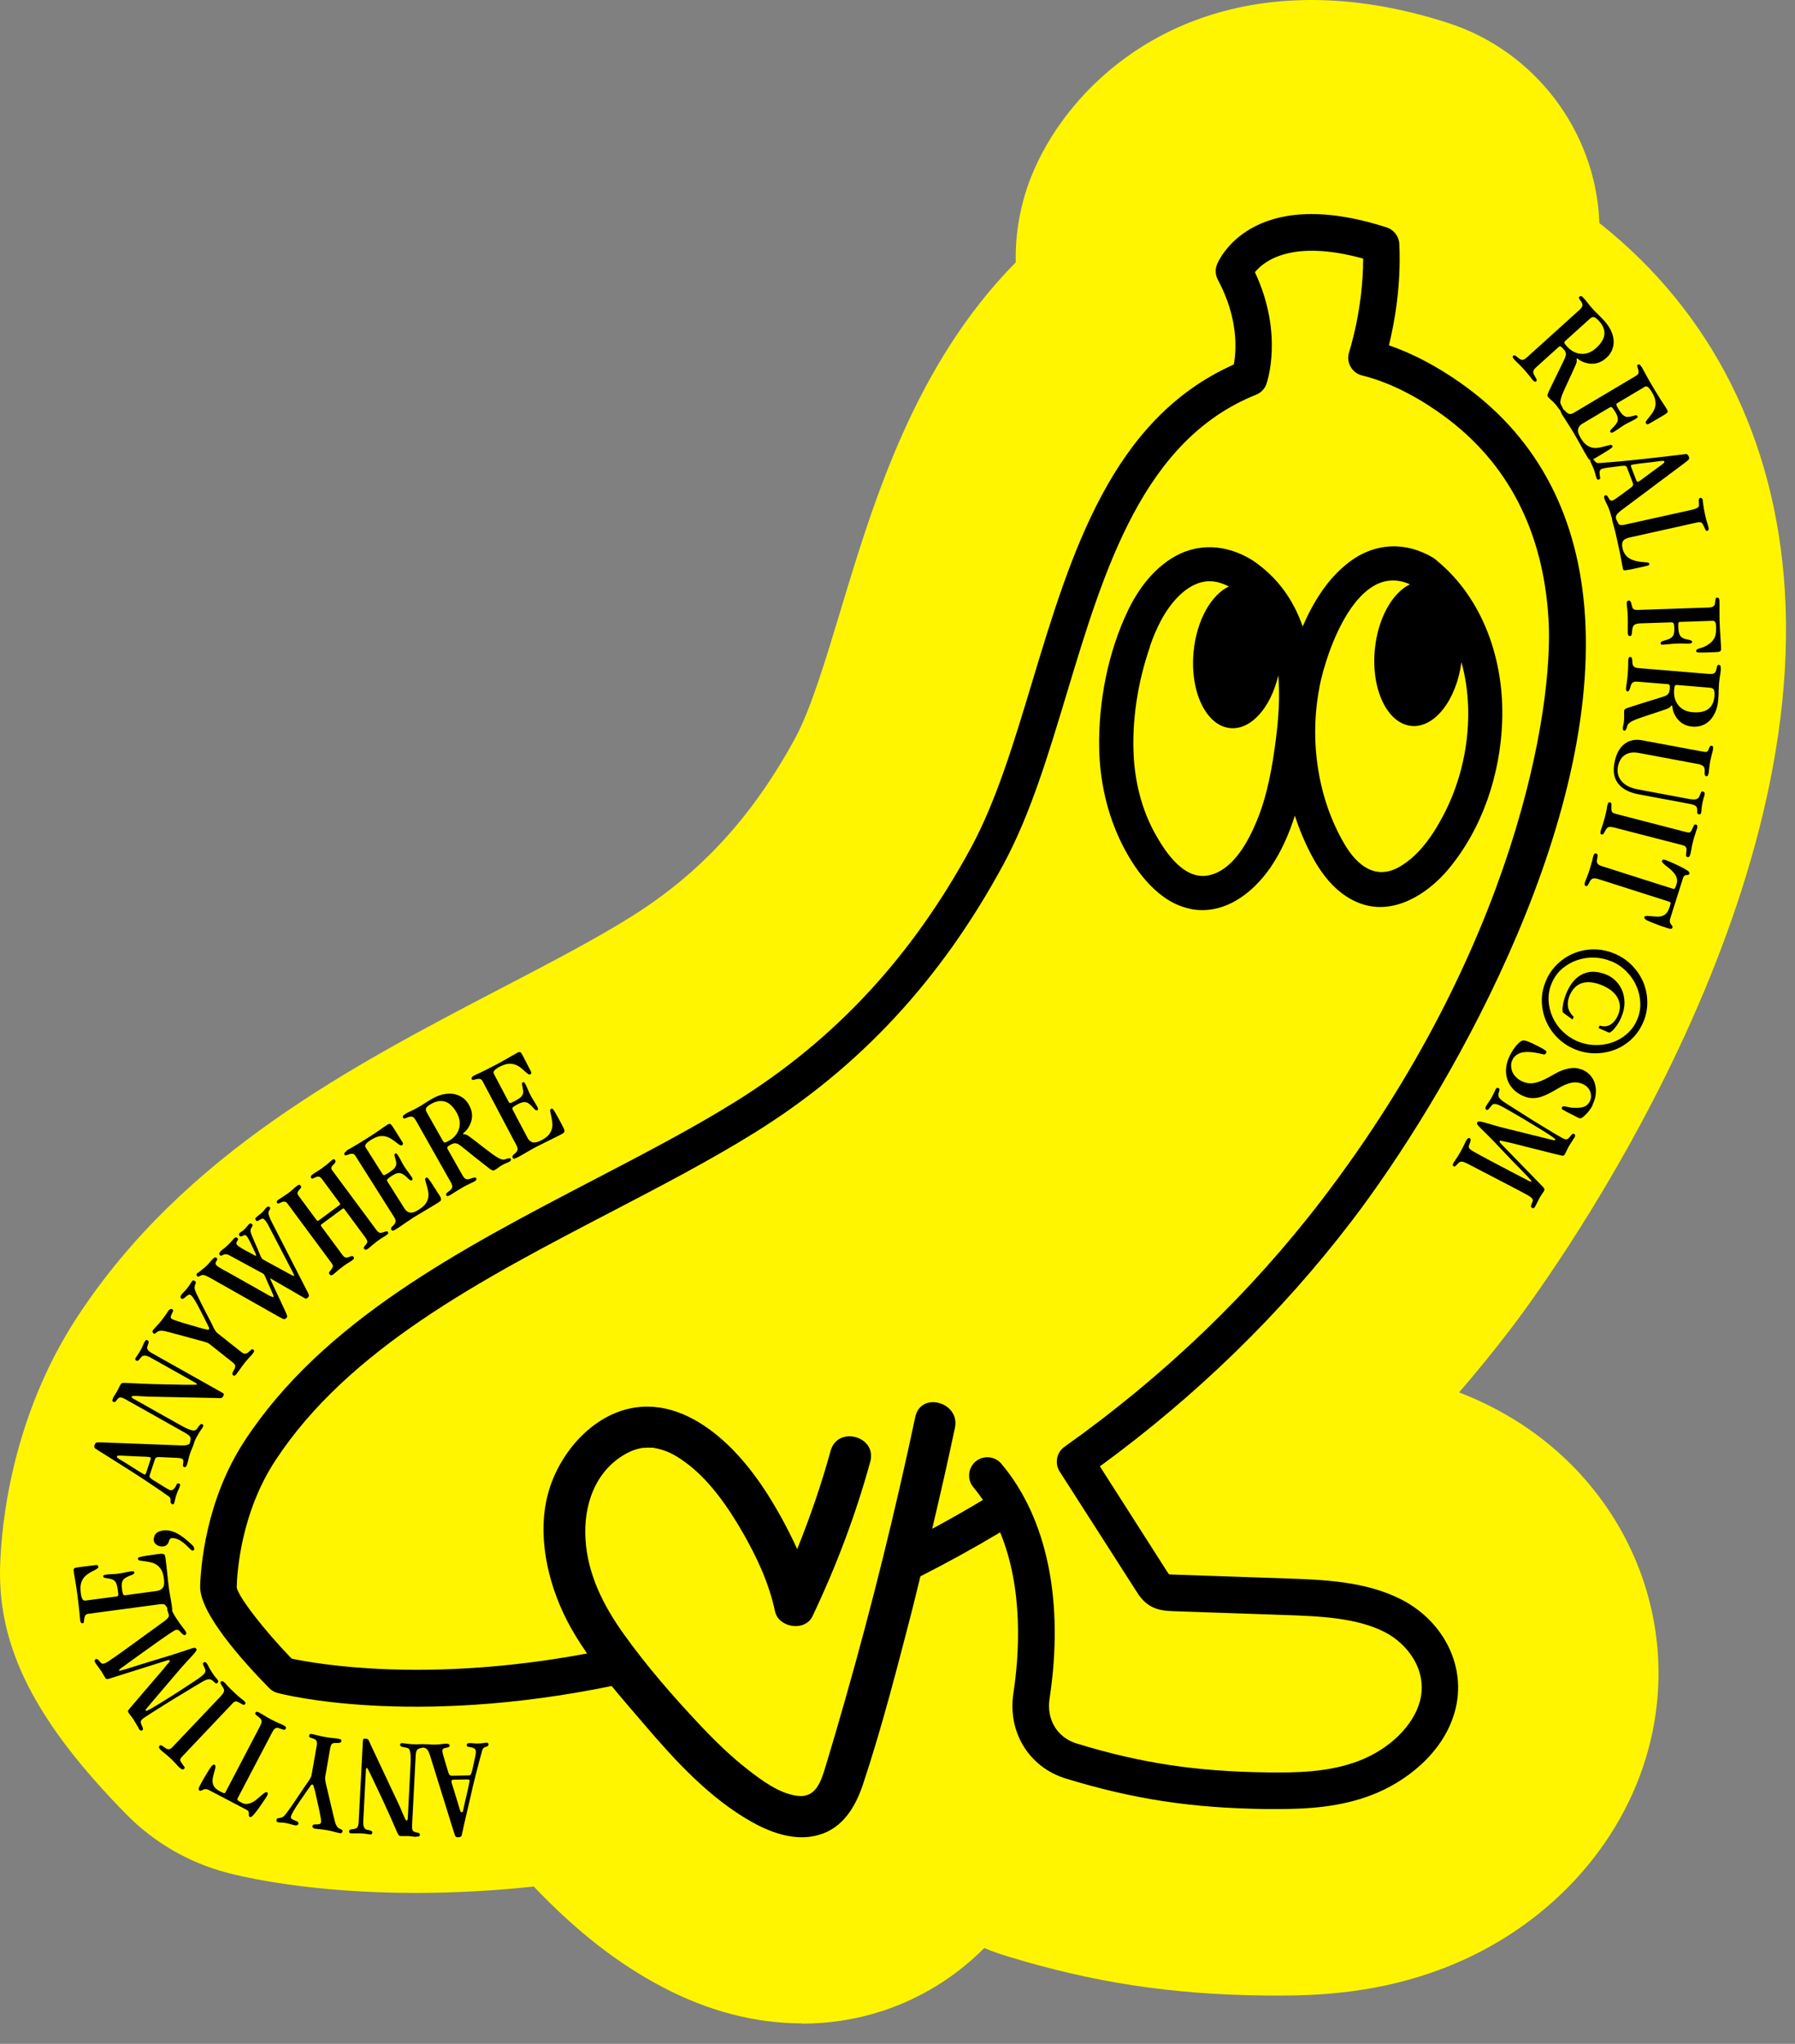<svg width="87" height="99" viewBox="0 0 87 99" fill="none" xmlns="http://www.w3.org/2000/svg">
<rect x="0" y="0" width="87" height="99" fill="#808080" stroke="none"/>
<path d="M38.872 98.007C36.61 98.007 34.339 97.418 32.121 96.254C29.965 95.125 27.963 93.567 25.869 91.379C23.944 91.583 22.026 91.689 20.163 91.689C15.085 91.689 11.835 90.932 10.963 90.698C9.134 90.211 7.465 89.241 6.137 87.895C1.723 83.41 -0.11 79.811 0.005 75.862C0.067 73.861 0.55 68.681 3.728 63.815C8.917 55.877 17.081 51.627 24.284 47.872C26.578 46.677 28.734 45.557 30.522 44.446C33.918 42.338 36.464 39.576 38.54 35.755C39.284 34.382 39.988 32.058 40.732 29.596C42.339 24.266 44.331 17.674 49.232 12.706C49.201 11.29 49.458 9.864 49.985 8.545C51.565 4.6 56.072 0 63.577 0C65.671 0 67.893 0.372 70.182 1.111C74.357 2.453 77.306 6.3 77.514 10.683C77.514 10.723 77.514 10.763 77.518 10.803C82.942 15.093 86.045 21.229 86.506 28.587C87.537 45.127 74.68 62.46 73.21 64.382C72.413 65.422 71.581 66.449 70.718 67.445C71.311 67.671 71.882 67.928 72.427 68.216C78.576 71.417 81.649 78.204 79.896 84.721C78.616 89.467 74.91 93.434 69.974 95.333C66.91 96.511 64.081 96.661 61.956 96.661C61.717 96.661 61.483 96.661 61.248 96.657C56.723 96.599 53.013 96.032 48.838 94.762C48.453 94.647 48.077 94.51 47.705 94.359C45.974 96.099 44.092 96.975 42.755 97.409C41.502 97.817 40.196 98.02 38.868 98.02L38.872 98.007Z" fill="#FFF500"/>
<path d="M67.951 77.491C66.215 76.588 64.143 76.517 62.315 76.455L56.891 76.269C56.829 76.269 56.719 76.264 56.657 76.256C56.626 76.216 56.586 76.149 56.559 76.11L53.31 71.027C57.989 67.609 62.089 63.62 65.502 59.157C70.018 53.256 77.483 40.439 76.823 29.858C76.522 25.058 74.574 21.308 71.028 18.719C70.138 18.068 68.823 17.244 67.318 16.726C67.574 15.69 67.92 13.862 67.822 11.816C67.805 11.449 67.561 11.13 67.207 11.015C60.632 8.899 59.052 12.644 58.985 12.808C58.888 13.052 58.906 13.326 59.03 13.556C60.039 15.438 59.924 16.992 59.8 17.656C53.876 20.29 51.915 26.781 50.016 33.067C49.126 36.02 48.28 38.81 47.063 41.059C44.194 46.349 40.453 50.374 35.636 53.367C33.533 54.673 31.217 55.877 28.769 57.152C22.319 60.512 15.651 63.988 11.848 69.801C9.966 72.683 9.727 75.91 9.701 76.831C9.661 78.128 11.782 80.479 13.048 81.768C13.159 81.883 13.3 81.963 13.451 82.002C13.716 82.073 19.91 83.663 29.646 81.666C30.159 82.294 30.695 82.906 31.213 83.512C32.723 85.283 34.414 87.125 36.468 88.267C37.438 88.807 38.611 89.206 39.718 88.869C40.864 88.524 41.462 87.514 41.821 86.447C42.742 83.68 43.472 80.829 44.203 78.009C44.344 77.46 44.473 76.906 44.61 76.353C45.92 75.689 47.213 74.976 48.475 74.224C49.608 76.96 49.405 80.125 49.117 82.016C48.829 83.906 49.879 85.606 51.667 86.151C54.952 87.151 57.764 87.581 61.372 87.625C61.562 87.625 61.752 87.625 61.947 87.625C63.422 87.625 64.967 87.528 66.49 86.943C68.075 86.337 69.965 84.947 70.523 82.866C71.085 80.78 70.023 78.571 67.946 77.487L67.951 77.491ZM68.818 82.41C68.5 83.592 67.34 84.725 65.861 85.292C64.427 85.841 62.873 85.872 61.398 85.85C57.972 85.805 55.302 85.403 52.185 84.451C51.242 84.163 50.715 83.291 50.87 82.277C51.587 77.575 50.755 73.533 48.533 70.899C48.218 70.527 47.66 70.478 47.284 70.792C46.912 71.107 46.864 71.669 47.178 72.041C47.346 72.24 47.497 72.444 47.643 72.652C46.837 73.135 46.013 73.604 45.181 74.051C45.566 72.426 45.938 70.797 46.283 69.163C46.549 67.915 44.628 67.379 44.362 68.632C43.388 73.214 42.264 77.761 40.98 82.268C40.665 83.375 40.342 84.486 40.006 85.588C39.789 86.292 39.541 87.098 38.651 86.987C37.765 86.872 36.924 86.244 36.242 85.712C35.414 85.066 34.657 84.331 33.936 83.565C32.625 82.175 31.337 80.696 30.226 79.142C29.252 77.779 28.486 76.273 28.38 74.578C28.273 72.926 28.827 71.253 30.35 70.407C30.589 70.274 30.841 70.186 31.107 70.137C31.12 70.137 31.328 70.12 31.39 70.12C31.461 70.12 31.532 70.12 31.598 70.124C31.634 70.124 31.651 70.124 31.665 70.124C31.665 70.124 31.673 70.124 31.696 70.133C32.289 70.235 32.696 70.451 33.214 70.828C34.37 71.665 35.295 73.002 36.017 74.263C36.703 75.468 37.27 76.681 37.562 78.044C37.734 78.85 39.018 79.049 39.381 78.283C40.528 75.875 41.471 73.378 42.179 70.806C42.52 69.566 40.599 69.039 40.258 70.274C39.811 71.895 39.266 73.48 38.638 75.034C38.398 74.507 38.137 73.993 37.863 73.493C37.066 72.05 36.074 70.615 34.799 69.557C33.595 68.561 32.129 67.884 30.544 68.22C28.596 68.632 27.078 70.465 26.569 72.32C26.015 74.339 26.538 76.645 27.468 78.469C27.755 79.032 28.092 79.567 28.455 80.09C20.619 81.555 15.27 80.581 14.133 80.338C12.756 78.912 11.534 77.318 11.472 76.88C11.494 76.074 11.702 73.258 13.331 70.766C16.877 65.338 23.341 61.973 29.588 58.719C32.072 57.426 34.414 56.205 36.57 54.867C41.657 51.711 45.597 47.469 48.617 41.9C49.923 39.496 50.791 36.618 51.707 33.577C53.527 27.547 55.408 21.308 60.876 19.121C61.111 19.029 61.297 18.838 61.381 18.599C61.416 18.497 62.222 16.164 60.823 13.184C61.279 12.627 62.642 11.582 66.069 12.525C66.069 14.991 65.396 17.023 65.392 17.045C65.312 17.28 65.334 17.537 65.454 17.753C65.573 17.97 65.777 18.13 66.02 18.187C67.61 18.577 69.053 19.467 69.983 20.149C73.082 22.415 74.791 25.718 75.052 29.968C75.327 34.378 73.392 45.924 64.094 58.082C60.623 62.62 56.418 66.657 51.592 70.08C51.401 70.217 51.269 70.421 51.233 70.655C51.198 70.89 51.246 71.124 51.384 71.315L55.067 77.061C55.2 77.274 55.404 77.588 55.776 77.801C56.152 78.013 56.559 78.027 56.829 78.04L62.253 78.226C63.891 78.283 65.75 78.345 67.132 79.063C68.225 79.629 69.217 80.922 68.818 82.41Z" fill="black"/>
<path d="M57.706 44.03C59.326 44.34 60.717 43.273 61.589 42.002C62.107 41.24 62.479 40.39 62.758 39.509C62.864 39.833 62.979 40.151 63.112 40.461C63.687 41.825 64.52 43.281 66.003 43.786C67.597 44.326 69.204 43.29 70.195 42.108C71.856 40.12 72.719 37.504 72.808 34.931C72.909 32.036 71.922 29.026 69.633 27.148C69.584 27.104 69.531 27.06 69.469 27.02C68.128 26.214 66.627 26.28 65.383 27.232C64.347 28.025 63.652 29.158 63.138 30.345C62.7 29.083 61.938 27.959 60.681 27.122C59.433 26.36 58.007 26.263 56.754 27.064C55.816 27.666 55.134 28.596 54.66 29.592C53.699 31.607 53.239 33.984 53.274 36.211C53.301 37.845 53.668 39.478 54.408 40.939C55.072 42.25 56.178 43.733 57.715 44.025L57.706 44.03ZM63.948 33.289C64.303 31.469 65.817 27.17 68.336 28.304C67.481 28.72 66.782 29.946 66.636 31.452C66.445 33.386 67.238 35.047 68.407 35.162C69.531 35.272 70.589 33.904 70.833 32.071C71.501 34.493 71.121 37.269 69.97 39.465C69.465 40.43 68.801 41.422 67.84 41.98C66.671 42.661 65.764 41.904 65.17 40.895C63.847 38.655 63.457 35.826 63.953 33.285L63.948 33.289ZM55.731 31.314C56.032 30.447 56.449 29.561 57.104 28.901C57.37 28.631 57.675 28.406 58.029 28.268C58.583 28.056 59.07 28.158 59.561 28.406C58.702 28.817 57.998 30.044 57.852 31.558C57.662 33.493 58.454 35.153 59.623 35.268C60.637 35.365 61.598 34.267 61.956 32.709C62.045 33.749 61.965 34.825 61.841 35.79C61.668 37.15 61.425 38.544 60.894 39.81C60.477 40.802 59.751 42.144 58.6 42.396C57.436 42.653 56.55 41.369 56.055 40.505C55.399 39.372 55.045 38.066 54.957 36.764C54.837 34.94 55.143 33.037 55.74 31.314H55.731Z" fill="black"/>
<path d="M22.221 88.993C22.177 88.993 22.146 88.993 22.124 88.984C22.102 88.975 22.084 88.962 22.071 88.94C22.058 88.918 22.044 88.882 22.031 88.838C22.018 88.794 22 88.736 21.973 88.665L20.835 85.008C20.8 84.902 20.765 84.823 20.729 84.774C20.694 84.725 20.663 84.694 20.628 84.681C20.57 84.659 20.521 84.641 20.486 84.637C20.446 84.628 20.428 84.601 20.428 84.561C20.428 84.513 20.481 84.49 20.596 84.486C20.681 84.486 20.765 84.486 20.835 84.495C20.911 84.504 20.995 84.504 21.092 84.504C21.185 84.504 21.283 84.495 21.38 84.482C21.477 84.468 21.562 84.464 21.632 84.46C21.734 84.46 21.787 84.486 21.792 84.548C21.792 84.583 21.774 84.614 21.739 84.628C21.703 84.641 21.663 84.654 21.615 84.659C21.57 84.663 21.531 84.676 21.495 84.698C21.455 84.716 21.442 84.76 21.442 84.827C21.442 84.88 21.486 85.039 21.566 85.305L21.734 85.867C21.765 85.965 21.818 86.013 21.902 86.013L22.726 85.996C22.779 85.996 22.814 85.965 22.837 85.912C22.859 85.859 22.881 85.779 22.903 85.681L23.023 85.132C23.036 85.07 23.045 85.017 23.054 84.969C23.062 84.92 23.067 84.876 23.062 84.827C23.062 84.774 23.045 84.738 23.014 84.712C22.983 84.685 22.947 84.668 22.907 84.654C22.841 84.632 22.779 84.619 22.717 84.614C22.655 84.614 22.624 84.583 22.624 84.53C22.624 84.49 22.633 84.468 22.651 84.455C22.668 84.442 22.704 84.437 22.757 84.433C22.81 84.428 22.872 84.433 22.947 84.442C23.023 84.451 23.102 84.451 23.182 84.451C23.275 84.451 23.359 84.442 23.434 84.428C23.505 84.415 23.558 84.411 23.585 84.411C23.647 84.411 23.678 84.437 23.678 84.499C23.678 84.552 23.634 84.592 23.545 84.614C23.461 84.637 23.408 84.681 23.386 84.747C23.377 84.769 23.359 84.827 23.337 84.915C23.315 85.004 23.284 85.115 23.244 85.252C23.209 85.389 23.169 85.54 23.124 85.712C23.08 85.885 23.036 86.062 22.987 86.252C22.952 86.385 22.907 86.567 22.859 86.793C22.806 87.018 22.753 87.249 22.699 87.488C22.646 87.727 22.593 87.953 22.54 88.169C22.491 88.386 22.451 88.555 22.429 88.674C22.407 88.767 22.39 88.847 22.376 88.9C22.363 88.958 22.31 88.989 22.217 88.989L22.221 88.993ZM22.757 86.239C22.757 86.208 22.722 86.191 22.651 86.191L22 86.204C21.969 86.204 21.938 86.208 21.916 86.217C21.894 86.226 21.88 86.244 21.88 86.27C21.88 86.319 21.898 86.394 21.933 86.496C21.969 86.598 22.013 86.753 22.075 86.952C22.133 87.134 22.177 87.28 22.208 87.386C22.239 87.492 22.261 87.576 22.283 87.638C22.301 87.7 22.319 87.74 22.332 87.758C22.345 87.775 22.363 87.784 22.381 87.784C22.398 87.784 22.412 87.775 22.425 87.758C22.434 87.74 22.443 87.705 22.456 87.652C22.469 87.598 22.487 87.514 22.509 87.408C22.531 87.302 22.562 87.16 22.607 86.983C22.664 86.731 22.708 86.545 22.73 86.425C22.753 86.306 22.766 86.239 22.766 86.23L22.757 86.239Z" fill="black"/>
<path d="M20.163 88.971C20.114 88.971 20.056 88.962 19.99 88.953C19.924 88.944 19.861 88.94 19.804 88.935C19.746 88.935 19.684 88.935 19.609 88.935C19.534 88.935 19.476 88.935 19.428 88.935C19.388 88.935 19.361 88.922 19.335 88.904C19.312 88.882 19.282 88.825 19.237 88.727C19.051 88.293 18.87 87.886 18.697 87.51C18.524 87.133 18.343 86.748 18.153 86.35C18.139 86.319 18.117 86.266 18.077 86.191C18.042 86.111 18.002 86.031 17.962 85.951C17.922 85.872 17.883 85.796 17.852 85.73C17.816 85.664 17.794 85.633 17.785 85.633C17.759 85.633 17.741 85.655 17.736 85.708L17.608 88.183C17.599 88.325 17.612 88.431 17.643 88.506C17.674 88.581 17.736 88.626 17.834 88.639C17.98 88.661 18.051 88.701 18.046 88.763C18.046 88.829 18.006 88.86 17.94 88.856C17.922 88.856 17.874 88.847 17.794 88.834C17.714 88.82 17.608 88.811 17.471 88.803C17.382 88.798 17.302 88.803 17.232 88.803C17.161 88.803 17.099 88.811 17.041 88.803C16.988 88.803 16.957 88.789 16.939 88.776C16.922 88.763 16.917 88.736 16.917 88.705C16.917 88.674 16.935 88.648 16.966 88.63C16.997 88.612 17.05 88.599 17.125 88.594C17.218 88.59 17.285 88.559 17.32 88.506C17.356 88.453 17.378 88.373 17.382 88.276L17.586 84.362C17.586 84.291 17.599 84.251 17.612 84.234C17.626 84.216 17.666 84.216 17.736 84.22C17.798 84.22 17.838 84.243 17.86 84.282C17.883 84.322 17.922 84.402 17.976 84.53L19.171 87.067C19.282 87.297 19.37 87.483 19.428 87.625C19.49 87.771 19.538 87.882 19.574 87.966C19.609 88.05 19.636 88.103 19.653 88.134C19.671 88.165 19.689 88.178 19.707 88.178C19.729 88.178 19.746 88.169 19.751 88.143C19.755 88.116 19.76 88.094 19.764 88.068L19.897 85.487C19.906 85.287 19.91 85.137 19.901 85.026C19.897 84.915 19.879 84.836 19.857 84.778C19.835 84.721 19.804 84.685 19.76 84.672C19.715 84.659 19.667 84.645 19.605 84.636C19.516 84.623 19.459 84.606 19.432 84.588C19.405 84.57 19.392 84.543 19.392 84.504C19.392 84.451 19.436 84.428 19.516 84.433C19.538 84.433 19.591 84.442 19.676 84.455C19.76 84.468 19.866 84.477 19.999 84.486C20.123 84.49 20.233 84.495 20.331 84.486C20.428 84.477 20.499 84.482 20.535 84.486C20.596 84.486 20.627 84.513 20.623 84.561C20.619 84.61 20.561 84.641 20.442 84.663C20.309 84.685 20.229 84.725 20.198 84.787C20.167 84.849 20.149 84.946 20.145 85.084L19.972 88.422C19.972 88.475 19.972 88.532 19.981 88.594C19.99 88.656 20.021 88.701 20.078 88.727C20.105 88.736 20.136 88.745 20.167 88.754C20.198 88.758 20.224 88.767 20.256 88.772C20.282 88.776 20.309 88.789 20.326 88.803C20.344 88.816 20.353 88.843 20.349 88.873C20.349 88.922 20.326 88.949 20.287 88.953C20.247 88.958 20.202 88.962 20.163 88.962V88.971Z" fill="black"/>
<path d="M16.426 88.781C16.355 88.767 16.275 88.75 16.182 88.723C16.089 88.697 15.983 88.674 15.864 88.652C15.7 88.626 15.571 88.604 15.47 88.599C15.372 88.59 15.301 88.586 15.266 88.577C15.235 88.573 15.204 88.559 15.177 88.537C15.151 88.515 15.137 88.484 15.146 88.449C15.155 88.404 15.177 88.378 15.217 88.373C15.257 88.373 15.301 88.373 15.354 88.369C15.403 88.369 15.447 88.36 15.487 88.351C15.527 88.338 15.554 88.307 15.563 88.258C15.576 88.192 15.527 87.926 15.425 87.457L15.279 86.806C15.275 86.78 15.266 86.744 15.248 86.691C15.235 86.638 15.217 86.585 15.204 86.536C15.2 86.51 15.191 86.492 15.182 86.47C15.173 86.448 15.16 86.439 15.142 86.439C15.124 86.439 15.107 86.439 15.098 86.448C15.084 86.456 15.076 86.47 15.062 86.483C15.049 86.501 15.005 86.567 14.921 86.682C14.841 86.797 14.726 86.961 14.58 87.174C14.412 87.417 14.292 87.603 14.221 87.727C14.15 87.855 14.11 87.94 14.102 87.988C14.088 88.05 14.11 88.09 14.159 88.117C14.208 88.143 14.257 88.165 14.301 88.183C14.35 88.201 14.394 88.219 14.425 88.241C14.456 88.263 14.469 88.285 14.465 88.32C14.451 88.4 14.394 88.431 14.296 88.413C14.226 88.4 14.159 88.382 14.088 88.36C14.017 88.338 13.951 88.32 13.876 88.307C13.778 88.289 13.699 88.281 13.632 88.281C13.566 88.281 13.517 88.276 13.486 88.267C13.446 88.258 13.42 88.245 13.411 88.227C13.402 88.21 13.402 88.183 13.406 88.152C13.415 88.099 13.433 88.072 13.455 88.072C13.477 88.072 13.522 88.064 13.592 88.05C13.677 88.037 13.747 87.993 13.809 87.917C13.871 87.842 13.929 87.767 13.978 87.696C14.048 87.603 14.128 87.488 14.217 87.355C14.31 87.222 14.394 87.094 14.478 86.97C14.562 86.846 14.637 86.735 14.704 86.633C14.77 86.536 14.81 86.474 14.832 86.448C14.845 86.425 14.863 86.399 14.89 86.363C14.916 86.328 14.943 86.293 14.969 86.248C15 86.204 15.027 86.16 15.049 86.115C15.076 86.071 15.089 86.027 15.098 85.992L15.354 84.539C15.372 84.446 15.363 84.376 15.337 84.323C15.31 84.269 15.253 84.234 15.177 84.212C15.129 84.194 15.08 84.176 15.036 84.163C14.991 84.15 14.974 84.119 14.983 84.07C14.991 84.03 15.009 84.004 15.036 83.995C15.062 83.986 15.111 83.99 15.173 84.004C15.239 84.017 15.315 84.035 15.399 84.057C15.483 84.083 15.598 84.106 15.74 84.132C15.89 84.159 16.014 84.176 16.125 84.185C16.231 84.194 16.324 84.207 16.404 84.221C16.47 84.234 16.51 84.247 16.528 84.265C16.545 84.283 16.55 84.305 16.545 84.34C16.537 84.384 16.501 84.411 16.439 84.42C16.377 84.424 16.311 84.429 16.244 84.424C16.174 84.424 16.12 84.442 16.085 84.473C16.05 84.504 16.023 84.579 16.001 84.699L15.762 86.067C15.748 86.138 15.762 86.231 15.784 86.346L16.178 88.019C16.222 88.21 16.262 88.342 16.302 88.418C16.342 88.493 16.39 88.546 16.457 88.573C16.532 88.604 16.576 88.63 16.59 88.644C16.603 88.657 16.607 88.674 16.603 88.701C16.59 88.781 16.532 88.812 16.435 88.794L16.426 88.781Z" fill="black"/>
<path d="M12.109 88.006C12.078 87.993 12.065 87.966 12.061 87.935C12.061 87.904 12.061 87.873 12.061 87.847C12.061 87.811 12.061 87.78 12.047 87.749C12.034 87.718 12.012 87.696 11.972 87.674L10.183 86.735C10.082 86.682 10.011 86.656 9.962 86.66C9.913 86.66 9.878 86.673 9.847 86.687C9.807 86.709 9.776 86.727 9.75 86.735C9.723 86.744 9.696 86.744 9.674 86.731C9.639 86.713 9.626 86.687 9.626 86.656C9.626 86.625 9.648 86.572 9.683 86.501C9.772 86.332 9.851 86.186 9.927 86.058C10.002 85.93 10.064 85.828 10.117 85.748C10.188 85.633 10.245 85.553 10.29 85.513C10.334 85.474 10.374 85.465 10.405 85.482C10.449 85.505 10.454 85.589 10.414 85.726C10.378 85.85 10.352 85.965 10.325 86.067C10.303 86.169 10.294 86.262 10.307 86.346C10.321 86.43 10.352 86.505 10.409 86.576C10.462 86.647 10.551 86.709 10.675 86.775C10.728 86.802 10.772 86.824 10.803 86.837C10.834 86.85 10.856 86.855 10.874 86.855C10.892 86.855 10.905 86.846 10.914 86.833C10.923 86.82 10.932 86.802 10.945 86.78L12.588 83.641C12.654 83.517 12.685 83.424 12.68 83.362C12.676 83.3 12.636 83.242 12.556 83.185C12.517 83.154 12.472 83.118 12.424 83.078C12.375 83.039 12.357 82.999 12.375 82.963C12.397 82.923 12.428 82.906 12.463 82.915C12.499 82.923 12.539 82.937 12.579 82.959C12.61 82.977 12.68 83.016 12.787 83.083C12.889 83.149 13.008 83.216 13.145 83.287C13.305 83.371 13.438 83.433 13.548 83.481C13.659 83.526 13.725 83.556 13.756 83.574C13.849 83.623 13.88 83.672 13.854 83.729C13.832 83.773 13.792 83.796 13.743 83.782C13.694 83.769 13.628 83.751 13.539 83.716C13.464 83.685 13.402 83.685 13.349 83.716C13.296 83.743 13.243 83.813 13.185 83.924L11.516 87.107C11.498 87.143 11.498 87.178 11.529 87.205C11.556 87.231 11.622 87.271 11.724 87.324C11.822 87.373 11.915 87.391 12.008 87.373C12.101 87.355 12.189 87.324 12.273 87.275C12.357 87.227 12.432 87.174 12.503 87.107C12.574 87.041 12.636 86.988 12.685 86.948C12.76 86.886 12.813 86.846 12.849 86.824C12.884 86.806 12.911 86.802 12.933 86.811C12.968 86.828 12.982 86.85 12.982 86.877C12.982 86.904 12.964 86.948 12.933 87.005C12.924 87.023 12.897 87.063 12.857 87.125C12.818 87.187 12.765 87.262 12.707 87.346C12.649 87.43 12.588 87.519 12.521 87.612C12.455 87.705 12.384 87.793 12.317 87.873C12.264 87.935 12.22 87.975 12.189 87.997C12.158 88.019 12.127 88.019 12.105 88.006H12.109Z" fill="black"/>
<path d="M8.7 85.619C8.638 85.562 8.576 85.495 8.51 85.42C8.444 85.345 8.364 85.265 8.271 85.177C8.173 85.084 8.085 85.008 8.001 84.942C7.917 84.876 7.846 84.814 7.788 84.76C7.748 84.721 7.722 84.685 7.709 84.654C7.695 84.623 7.709 84.592 7.735 84.561C7.766 84.526 7.806 84.526 7.846 84.552C7.886 84.579 7.93 84.61 7.974 84.641C7.996 84.659 8.023 84.672 8.049 84.69C8.076 84.707 8.103 84.721 8.138 84.725C8.169 84.734 8.204 84.729 8.235 84.716C8.271 84.703 8.311 84.676 8.351 84.632L10.693 82.166C10.772 82.082 10.825 82.007 10.852 81.94C10.879 81.874 10.852 81.794 10.781 81.692C10.75 81.648 10.724 81.608 10.701 81.564C10.679 81.52 10.684 81.48 10.715 81.444C10.75 81.409 10.808 81.427 10.892 81.506C10.914 81.524 10.958 81.577 11.029 81.657C11.1 81.737 11.202 81.843 11.335 81.962C11.489 82.109 11.6 82.21 11.675 82.263C11.746 82.317 11.795 82.356 11.813 82.374C11.844 82.405 11.87 82.432 11.888 82.458C11.906 82.485 11.901 82.516 11.87 82.551C11.839 82.582 11.804 82.587 11.76 82.56C11.715 82.538 11.649 82.498 11.565 82.454C11.485 82.414 11.428 82.401 11.388 82.418C11.348 82.436 11.295 82.48 11.233 82.547L8.824 85.088C8.753 85.163 8.722 85.225 8.736 85.27C8.749 85.314 8.784 85.376 8.842 85.451C8.895 85.522 8.926 85.566 8.944 85.593C8.962 85.619 8.953 85.646 8.917 85.681C8.9 85.704 8.873 85.708 8.838 85.704C8.807 85.699 8.762 85.672 8.709 85.624L8.7 85.619Z" fill="black"/>
<path d="M6.73 83.716C6.69 83.658 6.65 83.587 6.602 83.508C6.557 83.428 6.513 83.357 6.473 83.291C6.442 83.242 6.402 83.189 6.354 83.127C6.305 83.065 6.27 83.016 6.243 82.981C6.217 82.941 6.203 82.91 6.203 82.892C6.203 82.875 6.212 82.853 6.225 82.83C6.239 82.808 6.327 82.702 6.491 82.512C6.655 82.321 6.894 82.042 7.213 81.67C7.438 81.405 7.607 81.21 7.717 81.082C7.828 80.953 7.912 80.851 7.974 80.781C8.027 80.71 8.076 80.652 8.111 80.612C8.147 80.572 8.173 80.537 8.196 80.515C8.218 80.488 8.226 80.471 8.231 80.462C8.231 80.453 8.231 80.44 8.231 80.435C8.213 80.413 8.187 80.404 8.147 80.413C8.107 80.422 8.072 80.431 8.041 80.444L5.291 81.312C5.238 81.329 5.198 81.334 5.172 81.325C5.141 81.316 5.119 81.299 5.105 81.276C5.083 81.241 5.052 81.188 5.012 81.121C4.977 81.051 4.937 80.989 4.902 80.936C4.893 80.922 4.875 80.9 4.844 80.856C4.813 80.811 4.786 80.776 4.755 80.732C4.725 80.692 4.694 80.648 4.667 80.612C4.64 80.572 4.623 80.55 4.618 80.541C4.57 80.466 4.57 80.413 4.627 80.373C4.671 80.347 4.72 80.356 4.769 80.409C4.822 80.462 4.862 80.506 4.897 80.55C4.924 80.581 4.964 80.59 5.021 80.581C5.079 80.572 5.163 80.533 5.278 80.457C5.278 80.457 5.309 80.44 5.353 80.404C5.397 80.369 5.455 80.333 5.517 80.293C5.579 80.254 5.641 80.205 5.703 80.161C5.765 80.116 5.809 80.085 5.845 80.063L7.974 78.518C8.085 78.434 8.147 78.368 8.169 78.319C8.191 78.27 8.191 78.217 8.169 78.164C8.138 78.075 8.116 78.013 8.107 77.974C8.094 77.934 8.107 77.903 8.134 77.881C8.16 77.863 8.187 77.859 8.209 77.867C8.231 77.876 8.262 77.912 8.302 77.965C8.324 78 8.359 78.058 8.399 78.142C8.439 78.226 8.514 78.341 8.612 78.487C8.691 78.607 8.762 78.704 8.829 78.788C8.895 78.872 8.944 78.939 8.975 78.983C9.041 79.08 9.046 79.147 8.988 79.187C8.957 79.209 8.922 79.204 8.882 79.178C8.842 79.151 8.802 79.111 8.758 79.063C8.718 79.014 8.687 78.979 8.652 78.961C8.621 78.943 8.585 78.939 8.55 78.943C8.514 78.948 8.474 78.965 8.426 78.996C8.381 79.023 8.319 79.063 8.249 79.107C8.169 79.16 8.076 79.222 7.97 79.297C7.863 79.373 7.739 79.457 7.602 79.554C7.204 79.838 6.867 80.077 6.588 80.28C6.309 80.484 6.07 80.656 5.867 80.803C5.836 80.829 5.809 80.851 5.787 80.869C5.765 80.887 5.76 80.9 5.769 80.913C5.778 80.931 5.809 80.931 5.858 80.913C5.92 80.9 6.013 80.874 6.146 80.834C6.274 80.794 6.425 80.745 6.584 80.696C6.748 80.643 6.912 80.595 7.08 80.541C7.248 80.488 7.403 80.44 7.545 80.4C8.067 80.245 8.483 80.116 8.793 80.01C9.103 79.904 9.285 79.846 9.329 79.833C9.382 79.82 9.422 79.815 9.448 79.82C9.475 79.82 9.497 79.838 9.515 79.864C9.533 79.891 9.533 79.926 9.506 79.966C9.484 80.006 9.431 80.072 9.355 80.156C9.28 80.24 9.174 80.356 9.041 80.497C8.908 80.639 8.74 80.829 8.541 81.064L7.199 82.64C7.124 82.728 7.08 82.786 7.067 82.804C7.053 82.822 7.053 82.839 7.067 82.857C7.08 82.875 7.093 82.875 7.115 82.866C7.137 82.853 7.173 82.835 7.23 82.808C7.301 82.773 7.399 82.72 7.514 82.649C7.629 82.578 7.779 82.489 7.965 82.374C8.151 82.259 8.373 82.118 8.629 81.954C8.886 81.785 9.192 81.586 9.546 81.352C9.696 81.254 9.807 81.161 9.882 81.086C9.958 81.006 9.975 80.927 9.94 80.843C9.909 80.767 9.878 80.701 9.851 80.648C9.825 80.59 9.834 80.55 9.869 80.524C9.922 80.488 9.98 80.506 10.033 80.586C10.055 80.621 10.09 80.679 10.13 80.763C10.175 80.847 10.223 80.927 10.276 81.011C10.347 81.117 10.405 81.197 10.449 81.245C10.493 81.294 10.529 81.338 10.551 81.374C10.573 81.405 10.582 81.431 10.582 81.454C10.582 81.476 10.564 81.498 10.529 81.524C10.498 81.546 10.467 81.546 10.44 81.524C10.414 81.502 10.383 81.48 10.347 81.445C10.281 81.374 10.21 81.338 10.126 81.338C10.046 81.338 9.909 81.396 9.719 81.511L8.492 82.25C8.262 82.392 8.014 82.543 7.753 82.711C7.487 82.875 7.244 83.034 7.018 83.18C6.912 83.251 6.85 83.308 6.832 83.357C6.814 83.406 6.823 83.468 6.858 83.548C6.889 83.614 6.912 83.667 6.925 83.711C6.938 83.756 6.925 83.791 6.898 83.809C6.841 83.849 6.774 83.818 6.708 83.716H6.73Z" fill="black"/>
<path d="M3.883 78.452C3.879 78.412 3.866 78.288 3.848 78.093C3.83 77.898 3.799 77.637 3.759 77.314C3.72 77.004 3.68 76.752 3.644 76.557C3.609 76.362 3.587 76.216 3.573 76.123C3.56 76.039 3.573 75.986 3.604 75.964C3.635 75.942 3.72 75.924 3.848 75.906L4.636 75.809C4.716 75.8 4.76 75.822 4.764 75.875C4.764 75.893 4.764 75.91 4.764 75.924C4.764 75.937 4.747 75.955 4.72 75.972C4.694 75.99 4.663 76.008 4.623 76.034C4.578 76.057 4.525 76.088 4.455 76.123C4.317 76.194 4.211 76.269 4.131 76.344C4.052 76.42 3.999 76.504 3.963 76.592C3.928 76.681 3.906 76.769 3.901 76.862C3.897 76.955 3.901 77.044 3.91 77.132C3.923 77.23 3.937 77.309 3.954 77.363C3.972 77.416 3.99 77.456 4.012 77.482C4.034 77.509 4.056 77.522 4.078 77.526C4.1 77.526 4.127 77.526 4.153 77.526L5.654 77.327C5.699 77.323 5.721 77.301 5.73 77.27C5.738 77.239 5.73 77.163 5.716 77.053C5.707 76.982 5.694 76.915 5.681 76.853C5.668 76.792 5.65 76.734 5.628 76.681C5.606 76.628 5.57 76.588 5.53 76.552C5.486 76.517 5.429 76.495 5.358 76.477C5.243 76.455 5.158 76.437 5.101 76.433C5.043 76.428 5.012 76.402 5.003 76.362C5.003 76.335 5.003 76.313 5.026 76.3C5.043 76.287 5.092 76.278 5.158 76.269C5.247 76.256 5.34 76.251 5.433 76.247C5.526 76.247 5.623 76.238 5.716 76.225C5.818 76.212 5.929 76.189 6.053 76.167C6.172 76.141 6.283 76.123 6.376 76.11C6.429 76.101 6.465 76.11 6.482 76.119C6.5 76.132 6.513 76.15 6.513 76.167C6.518 76.216 6.473 76.256 6.372 76.291C6.163 76.367 6.026 76.446 5.964 76.535C5.902 76.623 5.885 76.756 5.907 76.933C5.924 77.084 5.947 77.177 5.964 77.217C5.982 77.256 6.017 77.274 6.057 77.27L7.602 77.062C7.731 77.044 7.824 76.991 7.89 76.907C7.957 76.818 7.974 76.672 7.943 76.46C7.921 76.282 7.877 76.141 7.815 76.039C7.753 75.937 7.682 75.857 7.598 75.8C7.514 75.742 7.421 75.702 7.323 75.68C7.226 75.658 7.12 75.636 7.013 75.623C6.934 75.609 6.863 75.601 6.797 75.592C6.73 75.583 6.69 75.556 6.686 75.503C6.681 75.459 6.708 75.432 6.774 75.419C6.841 75.406 6.898 75.392 6.956 75.379C6.978 75.379 7.031 75.366 7.115 75.353C7.199 75.339 7.292 75.326 7.394 75.313C7.496 75.299 7.593 75.286 7.686 75.273C7.779 75.26 7.841 75.255 7.877 75.264C7.912 75.273 7.939 75.277 7.965 75.295C7.987 75.313 8.005 75.362 8.018 75.45C8.032 75.53 8.041 75.636 8.058 75.769C8.076 75.902 8.089 76.043 8.103 76.189C8.116 76.335 8.134 76.468 8.147 76.597C8.16 76.721 8.173 76.809 8.178 76.867C8.2 77.044 8.231 77.217 8.262 77.385C8.293 77.553 8.32 77.708 8.337 77.845C8.351 77.934 8.351 77.996 8.337 78.027C8.328 78.058 8.302 78.08 8.258 78.084C8.2 78.093 8.156 78.044 8.125 77.947C8.094 77.85 8.049 77.779 8.001 77.739C7.952 77.699 7.868 77.69 7.757 77.704L4.282 78.168C4.207 78.177 4.158 78.208 4.131 78.253C4.105 78.297 4.091 78.35 4.083 78.407C4.074 78.465 4.069 78.514 4.065 78.558C4.065 78.602 4.043 78.624 4.003 78.629C3.976 78.629 3.95 78.624 3.928 78.598C3.906 78.576 3.888 78.527 3.879 78.452H3.883Z" fill="black"/>
<path d="M7.461 74.507C7.47 74.423 7.496 74.356 7.54 74.303C7.585 74.25 7.638 74.21 7.704 74.184C7.771 74.157 7.841 74.139 7.917 74.13C7.992 74.122 8.067 74.122 8.138 74.13C8.293 74.148 8.448 74.201 8.598 74.281C8.749 74.365 8.913 74.476 9.077 74.622C9.161 74.693 9.223 74.75 9.271 74.795C9.32 74.839 9.351 74.874 9.373 74.905C9.395 74.936 9.404 74.963 9.409 74.985C9.409 75.007 9.413 75.029 9.409 75.051C9.404 75.096 9.373 75.113 9.325 75.105C9.298 75.105 9.254 75.069 9.201 75.016C9.147 74.963 9.081 74.897 9.006 74.826C8.931 74.755 8.842 74.688 8.74 74.622C8.638 74.556 8.532 74.52 8.408 74.502C8.351 74.494 8.306 74.502 8.271 74.52C8.235 74.538 8.209 74.578 8.191 74.644C8.134 74.843 8.001 74.927 7.797 74.905C7.695 74.892 7.607 74.852 7.536 74.781C7.465 74.71 7.439 74.618 7.452 74.507H7.461Z" fill="black"/>
<path d="M4.587 69.995C4.601 69.956 4.614 69.925 4.627 69.907C4.64 69.889 4.663 69.876 4.689 69.871C4.716 69.867 4.751 69.863 4.8 69.867C4.844 69.867 4.906 69.867 4.981 69.867L8.806 70.013C8.922 70.013 9.006 70.009 9.063 69.991C9.121 69.973 9.161 69.956 9.187 69.925C9.227 69.88 9.258 69.841 9.28 69.805C9.302 69.774 9.333 69.761 9.373 69.774C9.417 69.787 9.422 69.849 9.386 69.956C9.36 70.035 9.329 70.111 9.298 70.181C9.267 70.252 9.236 70.328 9.205 70.42C9.174 70.509 9.152 70.602 9.13 70.699C9.108 70.797 9.085 70.876 9.063 70.943C9.032 71.04 8.988 71.08 8.926 71.062C8.891 71.049 8.873 71.027 8.868 70.987C8.868 70.947 8.868 70.907 8.882 70.859C8.891 70.819 8.891 70.775 8.882 70.735C8.877 70.695 8.842 70.664 8.78 70.642C8.731 70.624 8.567 70.611 8.288 70.602L7.7 70.575C7.598 70.575 7.531 70.606 7.509 70.686L7.252 71.465C7.235 71.514 7.252 71.558 7.297 71.598C7.341 71.638 7.407 71.682 7.496 71.735L7.974 72.032C8.027 72.063 8.076 72.094 8.116 72.116C8.16 72.138 8.2 72.16 8.244 72.174C8.293 72.191 8.337 72.187 8.368 72.165C8.404 72.143 8.43 72.116 8.457 72.085C8.501 72.032 8.532 71.974 8.554 71.917C8.576 71.859 8.616 71.842 8.665 71.855C8.7 71.868 8.722 71.881 8.727 71.904C8.731 71.926 8.727 71.961 8.709 72.01C8.691 72.058 8.669 72.121 8.634 72.187C8.603 72.258 8.572 72.329 8.55 72.404C8.519 72.492 8.497 72.576 8.483 72.647C8.47 72.718 8.457 72.771 8.448 72.798C8.43 72.855 8.39 72.878 8.333 72.856C8.284 72.838 8.262 72.785 8.266 72.692C8.275 72.603 8.249 72.541 8.196 72.497C8.178 72.479 8.129 72.448 8.054 72.395C7.979 72.342 7.886 72.275 7.77 72.196C7.655 72.116 7.523 72.028 7.376 71.93C7.23 71.833 7.075 71.731 6.912 71.62C6.796 71.545 6.642 71.443 6.447 71.319C6.252 71.195 6.053 71.067 5.845 70.938C5.641 70.806 5.442 70.682 5.251 70.562C5.061 70.443 4.915 70.35 4.813 70.288C4.729 70.234 4.667 70.195 4.614 70.159C4.565 70.124 4.556 70.066 4.583 69.982L4.587 69.995ZM7.005 71.421C7.036 71.43 7.062 71.403 7.084 71.337L7.288 70.717C7.297 70.686 7.306 70.659 7.306 70.633C7.306 70.606 7.292 70.593 7.266 70.584C7.221 70.571 7.146 70.562 7.036 70.558C6.925 70.558 6.765 70.549 6.557 70.54C6.367 70.531 6.216 70.527 6.101 70.518C5.991 70.509 5.902 70.505 5.84 70.505C5.778 70.505 5.734 70.505 5.712 70.509C5.69 70.513 5.676 70.531 5.668 70.549C5.659 70.567 5.668 70.584 5.676 70.597C5.685 70.611 5.721 70.633 5.765 70.664C5.809 70.695 5.884 70.739 5.977 70.792C6.07 70.85 6.194 70.925 6.345 71.022C6.562 71.164 6.726 71.266 6.832 71.328C6.938 71.39 6.996 71.421 7.005 71.425V71.421Z" fill="black"/>
<path d="M5.482 67.698C5.504 67.658 5.535 67.609 5.575 67.552C5.614 67.494 5.645 67.441 5.672 67.392C5.699 67.344 5.73 67.286 5.761 67.22C5.792 67.153 5.818 67.1 5.845 67.06C5.862 67.029 5.889 67.007 5.916 66.994C5.942 66.981 6.009 66.981 6.115 66.985C6.588 67.012 7.031 67.029 7.443 67.043C7.859 67.051 8.284 67.065 8.722 67.069C8.753 67.069 8.811 67.069 8.9 67.073C8.984 67.073 9.072 67.073 9.165 67.073C9.258 67.073 9.342 67.073 9.413 67.073C9.488 67.073 9.528 67.069 9.533 67.06C9.546 67.034 9.533 67.012 9.484 66.985L7.323 65.772C7.199 65.701 7.098 65.666 7.018 65.661C6.938 65.657 6.867 65.692 6.814 65.772C6.73 65.891 6.664 65.94 6.611 65.909C6.553 65.878 6.54 65.834 6.571 65.776C6.58 65.759 6.606 65.719 6.655 65.652C6.704 65.586 6.761 65.493 6.828 65.374C6.872 65.294 6.907 65.223 6.929 65.161C6.956 65.094 6.983 65.041 7.009 64.988C7.036 64.944 7.058 64.917 7.08 64.909C7.102 64.9 7.124 64.909 7.155 64.922C7.186 64.94 7.199 64.962 7.204 64.997C7.208 65.033 7.195 65.081 7.164 65.152C7.124 65.241 7.124 65.311 7.155 65.369C7.191 65.427 7.248 65.48 7.337 65.528L10.75 67.445C10.812 67.481 10.848 67.507 10.852 67.525C10.856 67.543 10.843 67.583 10.812 67.64C10.781 67.693 10.746 67.72 10.701 67.724C10.657 67.724 10.564 67.724 10.427 67.716L7.624 67.658C7.372 67.658 7.164 67.649 7.009 67.64C6.854 67.631 6.73 67.623 6.637 67.618C6.549 67.618 6.487 67.614 6.451 67.618C6.416 67.618 6.398 67.631 6.385 67.645C6.372 67.667 6.376 67.684 6.398 67.702C6.42 67.72 6.438 67.733 6.46 67.746L8.714 69.013C8.886 69.11 9.024 69.181 9.125 69.221C9.227 69.261 9.307 69.287 9.364 69.292C9.422 69.292 9.471 69.283 9.502 69.252C9.537 69.221 9.568 69.181 9.603 69.128C9.657 69.052 9.696 69.008 9.723 68.991C9.75 68.973 9.781 68.973 9.816 68.991C9.86 69.017 9.865 69.066 9.825 69.132C9.812 69.154 9.785 69.199 9.736 69.265C9.688 69.332 9.63 69.424 9.568 69.54C9.506 69.646 9.457 69.748 9.418 69.836C9.378 69.929 9.347 69.991 9.329 70.022C9.298 70.075 9.263 70.093 9.223 70.066C9.183 70.04 9.178 69.973 9.209 69.858C9.249 69.73 9.249 69.637 9.209 69.584C9.17 69.531 9.09 69.473 8.97 69.402L6.057 67.764C6.013 67.738 5.96 67.716 5.898 67.698C5.84 67.68 5.787 67.689 5.738 67.724C5.716 67.742 5.694 67.769 5.676 67.791C5.659 67.817 5.641 67.84 5.623 67.862C5.606 67.884 5.583 67.901 5.566 67.91C5.548 67.919 5.517 67.915 5.491 67.901C5.451 67.879 5.433 67.848 5.446 67.808C5.46 67.769 5.473 67.729 5.495 67.693L5.482 67.698Z" fill="black"/>
<path d="M7.452 64.386C7.496 64.333 7.549 64.271 7.62 64.2C7.686 64.134 7.757 64.05 7.832 63.952C7.934 63.824 8.014 63.718 8.067 63.633C8.12 63.549 8.16 63.492 8.182 63.465C8.2 63.439 8.231 63.421 8.262 63.408C8.293 63.395 8.324 63.399 8.355 63.421C8.39 63.452 8.404 63.483 8.386 63.518C8.368 63.554 8.35 63.594 8.324 63.642C8.302 63.687 8.289 63.727 8.275 63.771C8.266 63.811 8.284 63.85 8.324 63.882C8.377 63.921 8.634 64.01 9.094 64.143L9.736 64.329C9.758 64.338 9.798 64.346 9.851 64.36C9.904 64.373 9.958 64.382 10.011 64.395C10.033 64.404 10.059 64.408 10.077 64.408C10.095 64.408 10.113 64.404 10.126 64.386C10.139 64.373 10.143 64.355 10.139 64.342C10.139 64.329 10.13 64.311 10.126 64.298C10.117 64.28 10.082 64.205 10.02 64.081C9.958 63.957 9.865 63.775 9.749 63.545C9.617 63.279 9.51 63.089 9.431 62.965C9.351 62.841 9.298 62.766 9.258 62.739C9.209 62.699 9.165 62.699 9.116 62.73C9.068 62.761 9.028 62.792 8.992 62.823C8.953 62.859 8.917 62.885 8.882 62.903C8.851 62.921 8.82 62.921 8.793 62.903C8.731 62.854 8.731 62.788 8.793 62.713C8.837 62.655 8.886 62.606 8.935 62.553C8.988 62.505 9.037 62.452 9.081 62.389C9.143 62.31 9.187 62.243 9.223 62.19C9.254 62.133 9.28 62.093 9.302 62.066C9.329 62.031 9.351 62.018 9.373 62.018C9.395 62.018 9.417 62.031 9.444 62.049C9.484 62.08 9.502 62.106 9.493 62.128C9.484 62.15 9.471 62.195 9.448 62.261C9.422 62.341 9.426 62.425 9.462 62.518C9.497 62.611 9.537 62.691 9.577 62.77C9.626 62.877 9.688 63 9.758 63.142C9.834 63.284 9.904 63.421 9.971 63.558C10.037 63.691 10.104 63.811 10.157 63.917C10.21 64.023 10.245 64.09 10.259 64.116C10.272 64.138 10.285 64.169 10.303 64.205C10.321 64.245 10.343 64.284 10.365 64.333C10.387 64.377 10.414 64.426 10.445 64.466C10.471 64.51 10.502 64.546 10.533 64.568L11.689 65.484C11.764 65.542 11.83 65.573 11.888 65.568C11.945 65.568 12.003 65.537 12.061 65.48C12.1 65.444 12.136 65.413 12.171 65.378C12.207 65.347 12.242 65.343 12.277 65.374C12.313 65.4 12.326 65.427 12.317 65.453C12.309 65.48 12.286 65.52 12.246 65.573C12.207 65.626 12.153 65.683 12.091 65.745C12.03 65.807 11.954 65.896 11.861 66.011C11.768 66.13 11.693 66.232 11.631 66.321C11.569 66.409 11.516 66.485 11.467 66.547C11.427 66.6 11.392 66.626 11.37 66.635C11.348 66.64 11.321 66.635 11.295 66.613C11.259 66.582 11.25 66.538 11.277 66.48C11.303 66.423 11.33 66.365 11.366 66.308C11.396 66.241 11.41 66.188 11.401 66.144C11.392 66.1 11.339 66.038 11.242 65.962L10.152 65.099C10.095 65.055 10.011 65.019 9.896 64.988L8.235 64.537C8.049 64.484 7.912 64.457 7.824 64.457C7.735 64.457 7.669 64.475 7.616 64.519C7.554 64.572 7.509 64.599 7.492 64.603C7.474 64.603 7.456 64.603 7.438 64.585C7.376 64.537 7.376 64.47 7.438 64.395L7.452 64.386Z" fill="black"/>
<path d="M9.612 61.65C9.674 61.593 9.741 61.535 9.816 61.477C9.891 61.42 9.953 61.367 10.006 61.314C10.068 61.256 10.126 61.194 10.175 61.132C10.223 61.07 10.276 61.013 10.329 60.964C10.4 60.897 10.458 60.889 10.502 60.937C10.529 60.964 10.537 60.99 10.524 61.017C10.511 61.044 10.498 61.07 10.48 61.101C10.431 61.167 10.436 61.23 10.493 61.291C10.511 61.314 10.542 61.336 10.586 61.362C10.63 61.389 10.675 61.42 10.719 61.446C10.768 61.473 10.808 61.499 10.852 61.522C10.892 61.544 10.923 61.562 10.949 61.57L12.937 62.691C12.937 62.691 12.981 62.717 13.012 62.735C13.043 62.752 13.074 62.766 13.11 62.783C13.145 62.801 13.172 62.81 13.198 62.819C13.225 62.828 13.243 62.828 13.252 62.819C13.265 62.806 13.26 62.77 13.238 62.713C13.216 62.655 13.172 62.553 13.105 62.407C13.012 62.212 12.942 62.057 12.897 61.938C12.849 61.818 12.809 61.743 12.782 61.712C12.778 61.703 12.76 61.694 12.729 61.677C12.698 61.659 12.667 61.641 12.627 61.619C12.592 61.601 12.552 61.579 12.512 61.562C12.472 61.544 12.446 61.526 12.432 61.517L11.149 60.822C11.064 60.773 10.993 60.751 10.945 60.751C10.896 60.751 10.852 60.765 10.816 60.782C10.781 60.8 10.755 60.813 10.728 60.822C10.701 60.831 10.679 60.818 10.653 60.791C10.604 60.738 10.622 60.676 10.701 60.596C10.741 60.561 10.786 60.521 10.843 60.481C10.901 60.441 10.971 60.379 11.047 60.304C11.122 60.233 11.184 60.167 11.233 60.109C11.281 60.052 11.321 60.008 11.352 59.977C11.41 59.923 11.463 59.919 11.507 59.968C11.538 59.999 11.543 60.025 11.534 60.052C11.52 60.078 11.507 60.1 11.489 60.127C11.472 60.154 11.463 60.18 11.458 60.211C11.454 60.242 11.467 60.278 11.503 60.313C11.556 60.366 11.689 60.455 11.901 60.57C12.016 60.632 12.105 60.676 12.171 60.716C12.233 60.751 12.286 60.782 12.317 60.796C12.348 60.813 12.37 60.822 12.384 60.827C12.397 60.831 12.406 60.827 12.41 60.818C12.41 60.818 12.41 60.796 12.401 60.765C12.393 60.729 12.379 60.689 12.353 60.645C12.331 60.596 12.304 60.543 12.277 60.486C12.251 60.428 12.224 60.371 12.198 60.317C12.149 60.211 12.1 60.114 12.056 60.034C12.012 59.954 11.981 59.901 11.959 59.879C11.919 59.839 11.888 59.822 11.861 59.826C11.835 59.83 11.808 59.839 11.782 59.853C11.751 59.87 11.724 59.879 11.693 59.888C11.662 59.897 11.636 59.888 11.609 59.857C11.565 59.813 11.569 59.768 11.618 59.72C11.64 59.702 11.671 59.675 11.715 59.649C11.759 59.622 11.804 59.587 11.844 59.547C11.892 59.503 11.937 59.454 11.976 59.401C12.016 59.348 12.052 59.312 12.074 59.29C12.123 59.246 12.167 59.246 12.211 59.29C12.242 59.321 12.251 59.348 12.238 59.374C12.224 59.401 12.211 59.432 12.189 59.463C12.145 59.534 12.131 59.605 12.149 59.68C12.167 59.755 12.211 59.866 12.277 60.012C12.317 60.109 12.362 60.211 12.41 60.322C12.459 60.432 12.503 60.53 12.539 60.623C12.574 60.716 12.61 60.796 12.64 60.858C12.671 60.919 12.685 60.955 12.689 60.959C12.703 60.973 12.729 60.99 12.769 61.013C12.809 61.035 12.849 61.057 12.88 61.079L13.986 61.681C14.15 61.774 14.239 61.814 14.248 61.805C14.265 61.787 14.248 61.739 14.208 61.659L13.021 59.379C12.995 59.326 12.964 59.268 12.928 59.215C12.893 59.157 12.853 59.113 12.818 59.073C12.791 59.047 12.764 59.029 12.729 59.029C12.698 59.029 12.654 59.042 12.605 59.078C12.57 59.1 12.534 59.118 12.499 59.135C12.463 59.153 12.437 59.144 12.41 59.118C12.362 59.065 12.362 59.016 12.41 58.967C12.446 58.932 12.494 58.896 12.543 58.861C12.596 58.825 12.645 58.781 12.703 58.728C12.751 58.684 12.791 58.639 12.822 58.595C12.853 58.551 12.888 58.516 12.919 58.484C12.977 58.431 13.026 58.423 13.07 58.467C13.097 58.493 13.105 58.524 13.092 58.551C13.083 58.582 13.061 58.617 13.034 58.653C13.017 58.684 13.012 58.719 13.012 58.764C13.012 58.808 13.026 58.856 13.043 58.905C13.061 58.954 13.083 59.002 13.105 59.056C13.132 59.109 13.154 59.153 13.172 59.193L14.898 62.562C14.951 62.655 14.974 62.721 14.974 62.752C14.974 62.783 14.956 62.814 14.925 62.85C14.876 62.894 14.836 62.912 14.805 62.898C14.774 62.885 14.739 62.868 14.704 62.845L13.105 61.92L13.088 61.933L13.814 63.483C13.876 63.616 13.907 63.7 13.916 63.74C13.924 63.78 13.907 63.815 13.871 63.85C13.836 63.881 13.8 63.899 13.765 63.895C13.73 63.895 13.646 63.85 13.517 63.78L10.219 61.916C10.077 61.836 9.975 61.787 9.913 61.77C9.851 61.752 9.803 61.752 9.767 61.77C9.71 61.792 9.665 61.809 9.639 61.827C9.612 61.845 9.581 61.84 9.555 61.814C9.537 61.792 9.524 61.77 9.524 61.743C9.524 61.717 9.537 61.685 9.577 61.65H9.612Z" fill="black"/>
<path d="M13.495 58.108C13.521 58.09 13.588 58.046 13.69 57.98C13.796 57.913 13.889 57.851 13.973 57.789C14.057 57.727 14.133 57.665 14.203 57.599C14.274 57.537 14.332 57.484 14.38 57.449C14.434 57.409 14.473 57.391 14.5 57.386C14.527 57.386 14.549 57.4 14.571 57.431C14.597 57.471 14.602 57.502 14.588 57.528C14.575 57.555 14.553 57.581 14.531 57.599C14.496 57.639 14.46 57.683 14.434 57.732C14.407 57.781 14.411 57.843 14.46 57.904L15.341 59.095C15.372 59.135 15.408 59.144 15.443 59.117L16.457 58.369C16.457 58.369 16.483 58.347 16.488 58.334C16.492 58.321 16.488 58.298 16.457 58.263L15.607 57.112C15.549 57.037 15.496 56.997 15.443 56.992C15.39 56.988 15.332 57.001 15.275 57.032C15.226 57.054 15.186 57.072 15.16 57.085C15.133 57.099 15.107 57.085 15.084 57.063C15.04 57.006 15.067 56.944 15.16 56.877C15.213 56.837 15.275 56.798 15.35 56.753C15.425 56.709 15.518 56.647 15.633 56.563C15.775 56.461 15.877 56.377 15.948 56.315C16.014 56.253 16.067 56.209 16.094 56.187C16.16 56.138 16.209 56.138 16.24 56.187C16.271 56.227 16.271 56.271 16.24 56.319C16.209 56.368 16.178 56.399 16.151 56.421C16.054 56.51 16.032 56.598 16.094 56.678L18.241 59.574C18.316 59.675 18.387 59.724 18.454 59.715C18.52 59.706 18.586 59.693 18.653 59.662C18.728 59.636 18.777 59.64 18.799 59.666C18.817 59.689 18.821 59.711 18.817 59.733C18.812 59.755 18.786 59.782 18.737 59.822C18.693 59.857 18.626 59.897 18.547 59.941C18.467 59.99 18.374 60.052 18.263 60.136C18.166 60.211 18.082 60.278 18.015 60.335C17.949 60.393 17.9 60.441 17.865 60.463C17.803 60.512 17.754 60.534 17.723 60.534C17.697 60.534 17.67 60.517 17.643 60.486C17.626 60.459 17.626 60.428 17.643 60.397C17.661 60.366 17.692 60.331 17.723 60.295C17.79 60.22 17.816 60.158 17.798 60.105C17.781 60.052 17.75 59.999 17.714 59.95L16.696 58.573C16.696 58.573 16.674 58.546 16.656 58.538C16.643 58.529 16.621 58.538 16.594 58.555L15.58 59.303C15.545 59.33 15.545 59.361 15.576 59.405L16.594 60.782C16.652 60.862 16.709 60.906 16.758 60.911C16.807 60.919 16.855 60.911 16.895 60.893C16.944 60.871 16.988 60.853 17.032 60.844C17.077 60.835 17.112 60.844 17.134 60.875C17.152 60.902 17.161 60.928 17.156 60.95C17.152 60.977 17.125 61.004 17.081 61.039C17.046 61.066 16.988 61.101 16.904 61.154C16.82 61.207 16.723 61.269 16.616 61.349C16.501 61.433 16.404 61.513 16.32 61.588C16.235 61.663 16.174 61.712 16.138 61.739C16.072 61.787 16.01 61.783 15.965 61.716C15.943 61.676 15.943 61.641 15.965 61.606C15.992 61.575 16.023 61.539 16.054 61.495C16.089 61.451 16.111 61.407 16.129 61.362C16.142 61.318 16.129 61.256 16.076 61.19L13.947 58.316C13.898 58.25 13.854 58.214 13.805 58.206C13.761 58.197 13.707 58.206 13.646 58.232C13.575 58.263 13.526 58.281 13.504 58.294C13.482 58.307 13.455 58.294 13.433 58.267C13.415 58.245 13.411 58.223 13.415 58.197C13.42 58.17 13.446 58.144 13.499 58.104L13.495 58.108Z" fill="black"/>
<path d="M16.78 55.74C16.816 55.718 16.922 55.656 17.095 55.558C17.267 55.461 17.493 55.324 17.767 55.151C18.033 54.983 18.246 54.845 18.405 54.73C18.564 54.615 18.688 54.535 18.768 54.482C18.839 54.438 18.892 54.425 18.927 54.447C18.958 54.469 19.012 54.535 19.082 54.646L19.503 55.319C19.547 55.386 19.543 55.434 19.494 55.465C19.476 55.474 19.463 55.483 19.445 55.483C19.428 55.483 19.41 55.478 19.383 55.465C19.357 55.452 19.326 55.43 19.286 55.399C19.246 55.368 19.197 55.332 19.131 55.284C19.007 55.186 18.896 55.12 18.794 55.08C18.693 55.04 18.591 55.023 18.498 55.027C18.405 55.027 18.312 55.049 18.228 55.084C18.144 55.12 18.064 55.16 17.989 55.208C17.905 55.261 17.843 55.306 17.798 55.346C17.754 55.386 17.728 55.421 17.714 55.447C17.701 55.478 17.697 55.505 17.701 55.527C17.705 55.549 17.719 55.571 17.732 55.594L18.542 56.873C18.564 56.908 18.591 56.922 18.626 56.917C18.657 56.913 18.724 56.877 18.821 56.816C18.879 56.776 18.936 56.74 18.989 56.7C19.043 56.661 19.087 56.621 19.122 56.581C19.158 56.537 19.184 56.488 19.197 56.435C19.211 56.382 19.211 56.32 19.193 56.244C19.166 56.134 19.144 56.05 19.127 55.992C19.109 55.939 19.118 55.899 19.153 55.877C19.175 55.864 19.197 55.859 19.22 55.877C19.237 55.89 19.268 55.926 19.304 55.988C19.352 56.063 19.397 56.143 19.441 56.227C19.485 56.311 19.529 56.395 19.578 56.475C19.631 56.563 19.698 56.656 19.773 56.754C19.848 56.851 19.91 56.94 19.959 57.019C19.985 57.063 19.999 57.094 19.994 57.121C19.99 57.143 19.977 57.161 19.963 57.17C19.924 57.196 19.866 57.17 19.791 57.094C19.636 56.935 19.503 56.846 19.401 56.824C19.295 56.802 19.166 56.842 19.016 56.94C18.887 57.019 18.812 57.077 18.781 57.112C18.755 57.148 18.75 57.183 18.772 57.218L19.605 58.538C19.671 58.644 19.76 58.71 19.866 58.733C19.972 58.755 20.114 58.71 20.295 58.595C20.446 58.498 20.557 58.401 20.627 58.303C20.698 58.206 20.738 58.104 20.756 58.007C20.773 57.909 20.769 57.807 20.751 57.705C20.734 57.604 20.707 57.502 20.676 57.4C20.654 57.325 20.636 57.254 20.614 57.187C20.592 57.121 20.605 57.077 20.65 57.05C20.685 57.028 20.725 57.041 20.765 57.094C20.805 57.148 20.84 57.196 20.875 57.24C20.889 57.258 20.92 57.307 20.964 57.378C21.013 57.449 21.061 57.528 21.119 57.617C21.172 57.705 21.225 57.789 21.278 57.865C21.331 57.94 21.358 57.998 21.367 58.033C21.376 58.068 21.38 58.095 21.376 58.126C21.371 58.153 21.331 58.192 21.256 58.241C21.19 58.285 21.097 58.339 20.982 58.409C20.866 58.48 20.747 58.551 20.619 58.626C20.49 58.702 20.375 58.768 20.269 58.834C20.163 58.901 20.083 58.945 20.034 58.976C19.884 59.073 19.738 59.171 19.6 59.268C19.463 59.366 19.33 59.454 19.211 59.529C19.135 59.578 19.082 59.605 19.047 59.609C19.012 59.614 18.985 59.596 18.963 59.56C18.932 59.512 18.954 59.454 19.034 59.383C19.113 59.312 19.158 59.246 19.171 59.184C19.184 59.122 19.162 59.042 19.1 58.95L17.227 55.988C17.187 55.926 17.139 55.89 17.09 55.886C17.037 55.886 16.984 55.886 16.931 55.908C16.878 55.93 16.829 55.939 16.789 55.957C16.749 55.97 16.718 55.961 16.696 55.93C16.683 55.908 16.678 55.881 16.696 55.85C16.709 55.819 16.745 55.784 16.811 55.744L16.78 55.74Z" fill="black"/>
<path d="M19.649 53.951C19.742 53.898 19.835 53.849 19.928 53.809C20.021 53.769 20.123 53.716 20.233 53.654C20.357 53.584 20.477 53.513 20.596 53.433C20.716 53.353 20.835 53.282 20.959 53.212C21.141 53.11 21.318 53.039 21.495 53.004C21.672 52.968 21.836 52.964 21.991 52.99C22.146 53.017 22.288 53.074 22.416 53.163C22.544 53.251 22.646 53.371 22.73 53.517C22.925 53.862 22.93 54.208 22.739 54.553C22.677 54.664 22.611 54.752 22.54 54.814C22.469 54.876 22.438 54.912 22.443 54.925C22.451 54.938 22.478 54.943 22.527 54.943C22.575 54.943 22.646 54.974 22.739 55.044C22.859 55.133 22.978 55.222 23.093 55.31C23.209 55.399 23.328 55.492 23.452 55.589L23.784 55.841C23.974 55.983 24.121 56.081 24.231 56.125C24.298 56.151 24.351 56.169 24.391 56.169C24.43 56.169 24.484 56.16 24.546 56.134C24.665 56.094 24.736 56.094 24.758 56.134C24.785 56.182 24.758 56.227 24.687 56.271C24.647 56.293 24.599 56.315 24.541 56.337C24.484 56.359 24.417 56.39 24.333 56.439C24.262 56.479 24.196 56.519 24.138 56.568C24.076 56.612 24.023 56.652 23.97 56.678C23.93 56.7 23.89 56.705 23.851 56.683C23.811 56.66 23.775 56.643 23.74 56.616C23.625 56.528 23.492 56.426 23.341 56.306C23.191 56.187 23.04 56.067 22.89 55.948C22.739 55.828 22.606 55.722 22.487 55.624C22.367 55.527 22.283 55.465 22.235 55.434C22.168 55.394 22.106 55.377 22.049 55.377C21.991 55.377 21.92 55.403 21.827 55.452C21.739 55.505 21.69 55.54 21.681 55.571C21.677 55.598 21.681 55.629 21.699 55.664L22.421 56.939C22.483 57.046 22.544 57.103 22.606 57.117C22.668 57.13 22.73 57.117 22.792 57.094C22.863 57.068 22.925 57.05 22.978 57.041C23.031 57.032 23.067 57.041 23.085 57.077C23.111 57.125 23.085 57.174 22.992 57.227C22.965 57.245 22.894 57.276 22.784 57.329C22.673 57.378 22.549 57.444 22.403 57.528C22.257 57.612 22.133 57.688 22.035 57.75C21.938 57.816 21.872 57.856 21.836 57.878C21.783 57.909 21.739 57.927 21.708 57.935C21.677 57.944 21.65 57.931 21.632 57.896C21.615 57.865 21.615 57.829 21.641 57.803C21.663 57.772 21.708 57.736 21.774 57.688C21.854 57.635 21.898 57.577 21.916 57.515C21.933 57.457 21.911 57.369 21.84 57.249L20.171 54.296C20.105 54.181 20.047 54.115 19.994 54.097C19.941 54.079 19.879 54.084 19.804 54.106C19.742 54.128 19.689 54.15 19.64 54.168C19.591 54.186 19.56 54.177 19.538 54.141C19.521 54.11 19.521 54.079 19.534 54.053C19.547 54.026 19.587 53.995 19.649 53.96V53.951ZM21.477 55.275C21.504 55.319 21.531 55.341 21.562 55.341C21.593 55.341 21.659 55.31 21.756 55.257C22.009 55.115 22.173 54.92 22.248 54.673C22.323 54.425 22.288 54.168 22.133 53.893C21.969 53.606 21.783 53.428 21.575 53.362C21.367 53.296 21.141 53.331 20.893 53.473C20.778 53.539 20.703 53.597 20.663 53.654C20.623 53.712 20.632 53.787 20.689 53.889L21.473 55.275H21.477Z" fill="black"/>
<path d="M22.987 52.092C23.027 52.074 23.133 52.021 23.315 51.937C23.496 51.852 23.731 51.733 24.019 51.583C24.293 51.436 24.519 51.312 24.687 51.211C24.86 51.109 24.984 51.038 25.068 50.994C25.143 50.954 25.196 50.945 25.227 50.971C25.258 50.998 25.307 51.065 25.365 51.184L25.728 51.888C25.763 51.959 25.759 52.008 25.71 52.034C25.692 52.043 25.679 52.047 25.661 52.047C25.644 52.047 25.626 52.038 25.599 52.025C25.573 52.008 25.546 51.985 25.506 51.954C25.466 51.923 25.422 51.879 25.365 51.826C25.25 51.72 25.143 51.644 25.046 51.6C24.948 51.556 24.851 51.529 24.754 51.525C24.656 51.52 24.568 51.534 24.479 51.56C24.391 51.587 24.311 51.622 24.231 51.662C24.143 51.706 24.076 51.751 24.032 51.786C23.988 51.822 23.957 51.852 23.939 51.883C23.921 51.914 23.917 51.941 23.921 51.963C23.921 51.985 23.935 52.008 23.948 52.034L24.656 53.376C24.674 53.411 24.705 53.429 24.736 53.424C24.767 53.424 24.833 53.393 24.935 53.34C24.997 53.309 25.055 53.274 25.112 53.238C25.165 53.203 25.214 53.167 25.254 53.128C25.294 53.088 25.325 53.044 25.343 52.99C25.36 52.937 25.365 52.875 25.351 52.8C25.334 52.685 25.32 52.601 25.303 52.543C25.289 52.486 25.303 52.45 25.338 52.428C25.365 52.415 25.387 52.415 25.404 52.428C25.422 52.441 25.449 52.481 25.48 52.543C25.52 52.623 25.559 52.707 25.595 52.795C25.63 52.884 25.67 52.968 25.714 53.052C25.763 53.145 25.821 53.243 25.887 53.344C25.953 53.446 26.007 53.544 26.051 53.628C26.073 53.672 26.082 53.708 26.078 53.73C26.069 53.752 26.06 53.77 26.042 53.778C25.998 53.8 25.945 53.77 25.874 53.69C25.732 53.522 25.608 53.42 25.502 53.393C25.4 53.367 25.267 53.393 25.108 53.477C24.975 53.548 24.891 53.601 24.86 53.632C24.829 53.663 24.825 53.699 24.842 53.739L25.568 55.115C25.626 55.226 25.71 55.301 25.812 55.328C25.918 55.359 26.064 55.328 26.25 55.226C26.41 55.142 26.525 55.053 26.6 54.961C26.675 54.867 26.724 54.77 26.75 54.673C26.777 54.575 26.777 54.474 26.768 54.372C26.755 54.27 26.737 54.164 26.715 54.057C26.702 53.978 26.684 53.907 26.671 53.84C26.653 53.774 26.671 53.73 26.715 53.703C26.755 53.685 26.79 53.703 26.826 53.756C26.861 53.814 26.892 53.862 26.923 53.911C26.936 53.933 26.959 53.978 27.003 54.053C27.043 54.128 27.091 54.208 27.14 54.301C27.189 54.394 27.233 54.478 27.277 54.562C27.322 54.642 27.344 54.699 27.352 54.735C27.361 54.77 27.361 54.801 27.352 54.828C27.344 54.854 27.304 54.89 27.224 54.934C27.153 54.969 27.056 55.023 26.936 55.08C26.817 55.142 26.693 55.204 26.56 55.266C26.427 55.332 26.308 55.39 26.197 55.447C26.086 55.505 26.002 55.545 25.953 55.571C25.794 55.656 25.644 55.74 25.497 55.828C25.351 55.917 25.214 55.992 25.09 56.058C25.011 56.098 24.953 56.12 24.922 56.125C24.887 56.125 24.86 56.107 24.842 56.072C24.816 56.023 24.842 55.965 24.926 55.899C25.011 55.833 25.059 55.771 25.081 55.709C25.099 55.647 25.081 55.567 25.028 55.47L23.39 52.37C23.355 52.304 23.31 52.269 23.257 52.26C23.204 52.251 23.151 52.255 23.098 52.269C23.045 52.282 22.996 52.295 22.952 52.304C22.907 52.317 22.881 52.304 22.863 52.273C22.85 52.246 22.85 52.22 22.863 52.193C22.877 52.167 22.916 52.131 22.983 52.096L22.987 52.092Z" fill="black"/>
<path d="M76.757 14.438C76.832 14.517 76.894 14.597 76.956 14.677C77.013 14.756 77.089 14.845 77.173 14.938C77.266 15.044 77.368 15.146 77.469 15.243C77.571 15.341 77.669 15.443 77.766 15.549C77.903 15.704 78.01 15.863 78.085 16.023C78.16 16.186 78.2 16.346 78.209 16.501C78.218 16.66 78.191 16.806 78.134 16.952C78.076 17.094 77.983 17.222 77.855 17.337C77.562 17.603 77.226 17.683 76.845 17.572C76.721 17.537 76.624 17.488 76.549 17.435C76.473 17.377 76.429 17.355 76.42 17.364C76.411 17.373 76.411 17.404 76.42 17.448C76.429 17.492 76.416 17.572 76.367 17.678C76.305 17.816 76.248 17.948 76.186 18.081C76.128 18.209 76.062 18.347 75.995 18.493L75.823 18.869C75.725 19.086 75.663 19.25 75.641 19.365C75.628 19.436 75.623 19.489 75.632 19.529C75.641 19.569 75.663 19.617 75.699 19.675C75.765 19.781 75.778 19.852 75.743 19.883C75.699 19.923 75.65 19.91 75.592 19.848C75.561 19.812 75.53 19.768 75.495 19.719C75.464 19.671 75.415 19.609 75.349 19.538C75.296 19.48 75.238 19.423 75.181 19.374C75.123 19.325 75.074 19.276 75.039 19.237C75.008 19.201 74.995 19.161 75.008 19.122C75.021 19.082 75.03 19.042 75.048 19.002C75.105 18.874 75.181 18.719 75.265 18.546C75.349 18.373 75.433 18.196 75.517 18.028C75.601 17.855 75.677 17.7 75.743 17.568C75.809 17.435 75.854 17.333 75.871 17.28C75.893 17.209 75.902 17.143 75.889 17.089C75.876 17.036 75.836 16.965 75.765 16.89C75.694 16.815 75.645 16.775 75.619 16.775C75.592 16.775 75.561 16.788 75.535 16.815L74.446 17.798C74.353 17.882 74.313 17.953 74.313 18.015C74.313 18.077 74.335 18.139 74.375 18.192C74.415 18.258 74.446 18.316 74.468 18.36C74.49 18.409 74.486 18.444 74.459 18.471C74.415 18.511 74.362 18.488 74.291 18.413C74.269 18.387 74.22 18.329 74.149 18.232C74.074 18.134 73.981 18.028 73.87 17.904C73.755 17.776 73.658 17.674 73.573 17.594C73.489 17.515 73.432 17.461 73.405 17.426C73.365 17.382 73.334 17.342 73.321 17.315C73.308 17.284 73.312 17.258 73.343 17.235C73.37 17.209 73.401 17.204 73.436 17.222C73.472 17.24 73.516 17.275 73.578 17.328C73.649 17.39 73.715 17.426 73.777 17.43C73.839 17.435 73.919 17.39 74.021 17.297L76.54 15.022C76.637 14.933 76.69 14.863 76.695 14.805C76.704 14.747 76.686 14.685 76.646 14.623C76.606 14.57 76.575 14.522 76.549 14.477C76.522 14.438 76.522 14.402 76.553 14.371C76.58 14.345 76.611 14.336 76.642 14.345C76.673 14.353 76.708 14.384 76.757 14.438ZM75.867 16.514C75.827 16.549 75.814 16.58 75.823 16.611C75.831 16.642 75.871 16.7 75.951 16.784C76.146 16.997 76.372 17.116 76.628 17.138C76.885 17.16 77.129 17.067 77.363 16.855C77.607 16.633 77.74 16.412 77.762 16.195C77.779 15.978 77.695 15.761 77.505 15.553C77.416 15.456 77.341 15.394 77.275 15.367C77.208 15.341 77.138 15.367 77.053 15.443L75.871 16.509L75.867 16.514Z" fill="black"/>
<path d="M79.581 17.793C79.603 17.829 79.661 17.935 79.754 18.112C79.847 18.289 79.975 18.515 80.144 18.794C80.303 19.059 80.436 19.276 80.546 19.445C80.657 19.608 80.737 19.732 80.785 19.816C80.83 19.892 80.839 19.94 80.817 19.976C80.794 20.007 80.728 20.06 80.613 20.126L79.927 20.525C79.86 20.565 79.807 20.56 79.781 20.512C79.772 20.494 79.767 20.48 79.763 20.463C79.763 20.445 79.767 20.427 79.785 20.401C79.798 20.374 79.82 20.343 79.851 20.308C79.882 20.273 79.922 20.219 79.971 20.157C80.068 20.038 80.139 19.927 80.183 19.825C80.223 19.724 80.245 19.626 80.241 19.529C80.237 19.431 80.223 19.343 80.192 19.259C80.161 19.174 80.121 19.09 80.077 19.015C80.024 18.931 79.984 18.865 79.944 18.82C79.904 18.776 79.874 18.745 79.843 18.732C79.811 18.718 79.785 18.714 79.763 18.718C79.741 18.723 79.719 18.732 79.692 18.75L78.39 19.524C78.355 19.546 78.337 19.573 78.342 19.604C78.346 19.635 78.377 19.701 78.435 19.799C78.47 19.861 78.505 19.918 78.545 19.967C78.581 20.02 78.621 20.064 78.665 20.104C78.709 20.144 78.753 20.171 78.806 20.184C78.86 20.197 78.922 20.197 78.997 20.184C79.112 20.162 79.196 20.14 79.249 20.122C79.302 20.104 79.342 20.113 79.364 20.153C79.378 20.18 79.378 20.197 79.364 20.219C79.351 20.237 79.311 20.264 79.254 20.303C79.174 20.348 79.094 20.392 79.01 20.432C78.922 20.472 78.842 20.516 78.758 20.565C78.669 20.618 78.572 20.68 78.475 20.751C78.377 20.821 78.284 20.879 78.2 20.928C78.156 20.954 78.12 20.963 78.098 20.959C78.076 20.954 78.058 20.941 78.049 20.928C78.027 20.888 78.049 20.83 78.129 20.755C78.293 20.605 78.386 20.476 78.408 20.37C78.43 20.264 78.395 20.135 78.306 19.98C78.227 19.852 78.173 19.772 78.138 19.741C78.103 19.71 78.067 19.71 78.032 19.728L76.69 20.525C76.58 20.591 76.513 20.675 76.487 20.782C76.46 20.888 76.504 21.029 76.611 21.215C76.704 21.37 76.796 21.481 76.894 21.552C76.991 21.623 77.089 21.667 77.186 21.685C77.284 21.703 77.385 21.703 77.487 21.685C77.589 21.667 77.691 21.645 77.797 21.614C77.872 21.596 77.943 21.578 78.01 21.556C78.076 21.539 78.12 21.547 78.147 21.592C78.169 21.627 78.151 21.667 78.098 21.703C78.045 21.742 77.992 21.778 77.948 21.809C77.925 21.822 77.881 21.849 77.81 21.893C77.74 21.937 77.66 21.986 77.571 22.039C77.483 22.092 77.399 22.141 77.319 22.189C77.239 22.238 77.186 22.265 77.151 22.274C77.12 22.282 77.089 22.282 77.058 22.278C77.031 22.274 76.991 22.229 76.947 22.154C76.907 22.083 76.854 21.99 76.783 21.875C76.717 21.76 76.65 21.636 76.58 21.508C76.509 21.379 76.442 21.26 76.38 21.154C76.318 21.043 76.274 20.968 76.243 20.919C76.15 20.764 76.057 20.618 75.964 20.476C75.871 20.334 75.787 20.202 75.712 20.082C75.668 20.007 75.641 19.949 75.637 19.914C75.637 19.878 75.65 19.852 75.685 19.83C75.734 19.799 75.792 19.83 75.862 19.905C75.933 19.985 75.995 20.033 76.057 20.047C76.119 20.064 76.199 20.042 76.296 19.985L79.311 18.192C79.378 18.152 79.409 18.108 79.418 18.054C79.418 18.001 79.418 17.948 79.4 17.895C79.382 17.842 79.369 17.793 79.356 17.753C79.342 17.713 79.356 17.683 79.382 17.66C79.404 17.647 79.435 17.647 79.462 17.66C79.493 17.674 79.524 17.713 79.564 17.776L79.581 17.793Z" fill="black"/>
<path d="M81.848 22.101C81.866 22.141 81.87 22.172 81.87 22.194C81.87 22.216 81.861 22.238 81.848 22.26C81.83 22.282 81.804 22.305 81.768 22.331C81.728 22.358 81.684 22.398 81.627 22.442L78.558 24.735C78.47 24.806 78.408 24.863 78.373 24.912C78.337 24.961 78.319 25.005 78.319 25.041C78.319 25.103 78.319 25.151 78.319 25.191C78.324 25.231 78.306 25.258 78.266 25.271C78.222 25.288 78.178 25.244 78.138 25.138C78.107 25.058 78.085 24.983 78.067 24.908C78.049 24.832 78.023 24.753 77.987 24.664C77.952 24.576 77.917 24.487 77.872 24.403C77.828 24.319 77.793 24.239 77.77 24.173C77.735 24.075 77.744 24.018 77.802 23.996C77.837 23.982 77.868 23.991 77.894 24.018C77.921 24.044 77.943 24.08 77.965 24.124C77.983 24.164 78.01 24.195 78.04 24.226C78.072 24.257 78.12 24.257 78.178 24.235C78.227 24.217 78.364 24.124 78.59 23.956L79.063 23.606C79.147 23.544 79.174 23.478 79.143 23.402L78.851 22.637C78.833 22.588 78.793 22.561 78.736 22.561C78.678 22.561 78.598 22.561 78.496 22.579L77.939 22.65C77.877 22.659 77.819 22.668 77.775 22.676C77.731 22.685 77.682 22.698 77.638 22.712C77.589 22.73 77.558 22.761 77.545 22.796C77.531 22.836 77.527 22.871 77.527 22.916C77.527 22.986 77.54 23.048 77.553 23.11C77.567 23.172 77.553 23.208 77.505 23.225C77.469 23.239 77.443 23.239 77.425 23.225C77.407 23.212 77.39 23.181 77.372 23.132C77.354 23.084 77.337 23.022 77.319 22.947C77.301 22.871 77.279 22.796 77.248 22.725C77.213 22.637 77.182 22.561 77.146 22.495C77.111 22.428 77.089 22.384 77.08 22.358C77.058 22.3 77.08 22.26 77.133 22.238C77.182 22.22 77.23 22.247 77.288 22.322C77.337 22.393 77.394 22.428 77.465 22.428C77.492 22.428 77.549 22.428 77.638 22.42C77.726 22.411 77.846 22.402 77.983 22.393C78.12 22.384 78.28 22.371 78.457 22.353C78.634 22.335 78.815 22.318 79.014 22.3C79.152 22.287 79.333 22.269 79.564 22.242C79.794 22.216 80.028 22.189 80.272 22.163C80.515 22.136 80.746 22.11 80.967 22.083C81.188 22.057 81.361 22.034 81.481 22.021C81.578 22.008 81.653 22.003 81.715 21.995C81.773 21.99 81.817 22.03 81.852 22.114L81.848 22.101ZM79.072 22.517C79.041 22.53 79.037 22.566 79.063 22.632L79.298 23.243C79.311 23.274 79.324 23.301 79.338 23.318C79.351 23.336 79.373 23.34 79.4 23.332C79.444 23.314 79.51 23.274 79.594 23.208C79.679 23.141 79.807 23.048 79.98 22.92C80.135 22.805 80.254 22.716 80.347 22.65C80.44 22.583 80.511 22.535 80.56 22.495C80.613 22.459 80.644 22.428 80.657 22.411C80.67 22.389 80.675 22.371 80.666 22.353C80.657 22.335 80.648 22.327 80.626 22.322C80.608 22.322 80.569 22.322 80.515 22.327C80.462 22.331 80.378 22.344 80.272 22.358C80.166 22.375 80.019 22.389 79.838 22.411C79.581 22.437 79.391 22.459 79.271 22.482C79.147 22.499 79.085 22.513 79.076 22.517H79.072Z" fill="black"/>
<path d="M82.525 24.27C82.539 24.332 82.552 24.412 82.565 24.518C82.579 24.625 82.605 24.766 82.645 24.948C82.68 25.107 82.716 25.24 82.747 25.337C82.778 25.435 82.8 25.51 82.809 25.559C82.826 25.647 82.809 25.696 82.756 25.709C82.72 25.718 82.694 25.709 82.671 25.683C82.654 25.656 82.636 25.616 82.614 25.559C82.565 25.444 82.521 25.368 82.481 25.328C82.441 25.289 82.37 25.284 82.264 25.306L78.992 26.032C78.829 26.068 78.722 26.125 78.669 26.201C78.616 26.276 78.603 26.395 78.638 26.55C78.691 26.785 78.806 26.953 78.988 27.055C79.169 27.157 79.391 27.21 79.656 27.228C79.789 27.237 79.869 27.245 79.891 27.254C79.913 27.263 79.931 27.281 79.935 27.303C79.944 27.334 79.935 27.361 79.913 27.374C79.891 27.387 79.825 27.409 79.727 27.431L79.138 27.56C79.138 27.56 79.116 27.564 79.085 27.573C79.054 27.582 79.019 27.586 78.979 27.591C78.944 27.595 78.904 27.604 78.868 27.608C78.829 27.613 78.806 27.617 78.793 27.622C78.736 27.622 78.7 27.622 78.687 27.608C78.674 27.595 78.665 27.573 78.656 27.533C78.647 27.489 78.634 27.427 78.621 27.356C78.607 27.285 78.59 27.192 78.572 27.086C78.554 26.975 78.528 26.847 78.496 26.697C78.466 26.546 78.426 26.369 78.381 26.165C78.324 25.895 78.271 25.687 78.231 25.541C78.191 25.399 78.16 25.293 78.147 25.231C78.133 25.165 78.129 25.12 78.138 25.094C78.147 25.067 78.169 25.049 78.2 25.045C78.244 25.036 78.284 25.054 78.311 25.107C78.337 25.16 78.364 25.209 78.386 25.258C78.43 25.368 78.483 25.426 78.55 25.43C78.616 25.435 78.696 25.43 78.793 25.404L81.968 24.7C82.065 24.678 82.14 24.655 82.193 24.633C82.246 24.611 82.286 24.589 82.308 24.567C82.331 24.545 82.339 24.518 82.344 24.492C82.348 24.465 82.344 24.43 82.344 24.39C82.335 24.31 82.335 24.244 82.339 24.2C82.344 24.155 82.366 24.124 82.406 24.115C82.432 24.111 82.459 24.115 82.481 24.133C82.503 24.151 82.525 24.195 82.539 24.257L82.525 24.27Z" fill="black"/>
<path d="M83.34 29.11C83.34 29.11 83.34 29.167 83.34 29.242C83.34 29.318 83.34 29.402 83.34 29.503C83.34 29.605 83.34 29.716 83.34 29.831C83.34 29.946 83.34 30.052 83.349 30.154C83.349 30.256 83.358 30.367 83.362 30.486C83.367 30.606 83.376 30.717 83.384 30.827C83.393 30.933 83.398 31.035 83.402 31.124C83.407 31.212 83.411 31.283 83.415 31.328C83.415 31.385 83.415 31.429 83.415 31.46C83.415 31.491 83.402 31.518 83.384 31.536C83.367 31.553 83.336 31.567 83.296 31.576C83.256 31.58 83.198 31.584 83.128 31.589L82.632 31.607C82.53 31.607 82.45 31.607 82.393 31.607C82.335 31.607 82.295 31.598 82.269 31.593C82.242 31.589 82.225 31.58 82.22 31.571C82.216 31.562 82.211 31.549 82.211 31.536C82.211 31.496 82.225 31.469 82.247 31.456C82.273 31.443 82.309 31.425 82.353 31.412C82.397 31.398 82.455 31.376 82.521 31.359C82.588 31.336 82.654 31.305 82.729 31.261C82.875 31.177 82.99 31.071 83.07 30.947C83.15 30.823 83.185 30.633 83.176 30.385C83.172 30.243 83.154 30.154 83.123 30.119C83.092 30.084 83.052 30.07 83.013 30.07L81.441 30.123C81.397 30.123 81.37 30.137 81.357 30.159C81.343 30.181 81.339 30.247 81.343 30.354C81.343 30.491 81.361 30.602 81.388 30.69C81.414 30.779 81.463 30.845 81.547 30.894C81.587 30.92 81.631 30.942 81.684 30.951C81.737 30.965 81.786 30.973 81.839 30.987C81.888 30.995 81.932 31.009 81.963 31.026C81.999 31.04 82.016 31.062 82.016 31.093C82.016 31.146 81.959 31.173 81.835 31.177C81.764 31.177 81.684 31.177 81.591 31.173C81.498 31.168 81.392 31.164 81.277 31.173C81.166 31.173 81.051 31.186 80.927 31.199C80.803 31.212 80.697 31.221 80.613 31.226C80.555 31.226 80.52 31.226 80.507 31.208C80.493 31.19 80.484 31.177 80.484 31.151C80.484 31.097 80.538 31.058 80.653 31.031C80.755 31.004 80.839 30.973 80.91 30.942C80.98 30.911 81.029 30.872 81.064 30.827C81.1 30.783 81.126 30.726 81.135 30.663C81.149 30.602 81.153 30.526 81.149 30.438C81.149 30.314 81.135 30.234 81.118 30.199C81.1 30.163 81.064 30.145 81.002 30.145L79.502 30.194C79.364 30.199 79.267 30.225 79.205 30.274C79.17 30.305 79.143 30.349 79.13 30.407C79.117 30.464 79.108 30.526 79.103 30.584C79.099 30.641 79.09 30.695 79.081 30.739C79.072 30.783 79.046 30.805 79.01 30.81C78.975 30.814 78.944 30.801 78.926 30.779C78.908 30.756 78.9 30.712 78.895 30.641C78.895 30.593 78.895 30.504 78.895 30.367C78.9 30.234 78.895 30.079 78.895 29.911C78.891 29.751 78.882 29.61 78.869 29.495C78.855 29.375 78.846 29.295 78.846 29.256C78.846 29.203 78.846 29.163 78.86 29.136C78.869 29.11 78.9 29.092 78.948 29.092C78.984 29.092 79.01 29.105 79.028 29.132C79.046 29.158 79.055 29.198 79.068 29.251C79.085 29.309 79.099 29.353 79.108 29.393C79.117 29.428 79.134 29.464 79.156 29.486C79.178 29.512 79.21 29.526 79.249 29.535C79.289 29.543 79.338 29.543 79.404 29.543L82.804 29.428C82.884 29.428 82.946 29.415 82.986 29.397C83.03 29.38 83.061 29.357 83.083 29.335C83.101 29.309 83.114 29.278 83.119 29.233C83.123 29.189 83.132 29.149 83.136 29.105C83.141 29.061 83.15 29.025 83.159 28.994C83.168 28.963 83.185 28.946 83.212 28.946C83.265 28.946 83.296 28.959 83.314 28.985C83.327 29.012 83.336 29.061 83.34 29.127V29.11Z" fill="black"/>
<path d="M83.406 32.408C83.398 32.514 83.384 32.62 83.367 32.718C83.349 32.815 83.336 32.93 83.322 33.054C83.309 33.196 83.305 33.338 83.3 33.479C83.3 33.621 83.291 33.763 83.278 33.904C83.26 34.112 83.221 34.298 83.15 34.462C83.079 34.626 82.995 34.768 82.884 34.883C82.773 34.998 82.649 35.082 82.503 35.135C82.357 35.188 82.202 35.21 82.034 35.197C81.64 35.166 81.352 34.971 81.171 34.621C81.113 34.506 81.078 34.405 81.069 34.312C81.06 34.219 81.047 34.17 81.029 34.17C81.016 34.17 80.994 34.188 80.967 34.227C80.94 34.267 80.874 34.307 80.763 34.347C80.622 34.396 80.484 34.444 80.347 34.489C80.21 34.533 80.068 34.582 79.918 34.63L79.524 34.763C79.298 34.839 79.138 34.909 79.037 34.971C78.975 35.011 78.935 35.047 78.908 35.078C78.886 35.113 78.864 35.162 78.851 35.224C78.815 35.343 78.775 35.401 78.731 35.396C78.674 35.392 78.651 35.348 78.656 35.264C78.656 35.215 78.669 35.162 78.683 35.104C78.696 35.047 78.709 34.971 78.713 34.874C78.722 34.794 78.722 34.715 78.718 34.639C78.718 34.564 78.718 34.498 78.718 34.44C78.718 34.391 78.74 34.36 78.78 34.338C78.815 34.316 78.855 34.298 78.895 34.285C79.032 34.241 79.192 34.188 79.378 34.13C79.564 34.072 79.745 34.015 79.927 33.957C80.108 33.9 80.272 33.851 80.418 33.807C80.564 33.763 80.662 33.727 80.719 33.705C80.79 33.674 80.839 33.634 80.87 33.586C80.901 33.537 80.923 33.462 80.932 33.36C80.94 33.258 80.932 33.196 80.914 33.174C80.896 33.152 80.865 33.143 80.83 33.138L79.369 33.019C79.245 33.01 79.165 33.028 79.121 33.072C79.076 33.116 79.046 33.174 79.032 33.24C79.015 33.316 78.992 33.377 78.97 33.422C78.948 33.47 78.922 33.493 78.882 33.488C78.824 33.484 78.802 33.431 78.811 33.324C78.811 33.293 78.824 33.214 78.842 33.094C78.86 32.975 78.877 32.833 78.891 32.669C78.904 32.501 78.913 32.355 78.913 32.24C78.913 32.124 78.913 32.045 78.917 32.001C78.917 31.939 78.93 31.894 78.944 31.863C78.957 31.832 78.979 31.819 79.019 31.823C79.059 31.823 79.081 31.846 79.094 31.881C79.108 31.916 79.112 31.974 79.116 32.058C79.116 32.151 79.138 32.226 79.178 32.275C79.218 32.324 79.307 32.355 79.44 32.364L82.822 32.642C82.955 32.651 83.043 32.642 83.088 32.607C83.132 32.572 83.167 32.519 83.185 32.443C83.198 32.377 83.212 32.319 83.225 32.271C83.238 32.222 83.265 32.2 83.305 32.204C83.344 32.204 83.367 32.222 83.384 32.248C83.398 32.275 83.402 32.324 83.398 32.395L83.406 32.408ZM81.281 33.178C81.228 33.178 81.197 33.187 81.18 33.214C81.162 33.24 81.148 33.311 81.14 33.422C81.118 33.709 81.184 33.953 81.343 34.157C81.503 34.36 81.737 34.475 82.052 34.498C82.379 34.524 82.632 34.471 82.804 34.338C82.977 34.205 83.074 33.993 83.097 33.714C83.105 33.581 83.097 33.484 83.074 33.422C83.048 33.36 82.981 33.32 82.866 33.311L81.277 33.178H81.281Z" fill="black"/>
<path d="M83.035 36.269C83.017 36.357 82.995 36.446 82.968 36.538C82.942 36.632 82.919 36.729 82.897 36.835C82.871 36.968 82.853 37.092 82.844 37.198C82.835 37.304 82.826 37.384 82.818 37.424C82.804 37.486 82.791 37.53 82.778 37.561C82.76 37.592 82.734 37.605 82.689 37.597C82.636 37.588 82.61 37.513 82.623 37.384C82.632 37.256 82.61 37.167 82.561 37.118C82.508 37.07 82.424 37.03 82.304 37.008L79.435 36.472C79.271 36.441 79.134 36.441 79.015 36.463C78.895 36.49 78.798 36.534 78.714 36.6C78.629 36.663 78.567 36.742 78.519 36.84C78.47 36.933 78.435 37.03 78.417 37.136C78.39 37.269 78.395 37.397 78.426 37.521C78.457 37.641 78.514 37.747 78.594 37.84C78.683 37.942 78.793 38.026 78.93 38.093C79.068 38.159 79.209 38.203 79.356 38.23L81.861 38.699C82.047 38.734 82.176 38.734 82.247 38.699C82.317 38.664 82.362 38.602 82.388 38.522C82.406 38.469 82.424 38.42 82.441 38.385C82.455 38.345 82.49 38.332 82.539 38.34C82.61 38.354 82.636 38.402 82.618 38.486C82.61 38.54 82.596 38.593 82.574 38.646C82.556 38.703 82.534 38.788 82.512 38.898C82.49 39.027 82.472 39.133 82.468 39.208C82.468 39.283 82.459 39.332 82.455 39.359C82.441 39.43 82.401 39.456 82.335 39.443C82.3 39.434 82.278 39.421 82.269 39.399C82.26 39.376 82.255 39.337 82.26 39.283C82.26 39.23 82.26 39.186 82.251 39.151C82.242 39.115 82.233 39.084 82.207 39.058C82.18 39.031 82.145 39.009 82.096 38.991C82.047 38.974 81.981 38.956 81.897 38.938L79.391 38.469C79.183 38.429 78.997 38.367 78.833 38.283C78.669 38.199 78.537 38.088 78.435 37.96C78.231 37.712 78.169 37.371 78.249 36.946C78.324 36.543 78.479 36.242 78.714 36.051C78.948 35.861 79.24 35.795 79.59 35.857L82.534 36.406C82.645 36.428 82.716 36.423 82.742 36.406C82.769 36.384 82.796 36.348 82.813 36.304C82.831 36.251 82.853 36.202 82.871 36.167C82.888 36.131 82.924 36.114 82.968 36.122C83.026 36.131 83.043 36.189 83.021 36.291L83.035 36.269Z" fill="black"/>
<path d="M82.242 40.151C82.22 40.235 82.193 40.319 82.158 40.417C82.123 40.514 82.091 40.62 82.061 40.745C82.025 40.873 82.003 40.988 81.985 41.094C81.968 41.2 81.95 41.289 81.928 41.369C81.914 41.422 81.897 41.466 81.875 41.488C81.853 41.515 81.822 41.524 81.782 41.51C81.737 41.497 81.715 41.466 81.72 41.417C81.724 41.369 81.728 41.316 81.733 41.263C81.733 41.236 81.737 41.205 81.742 41.174C81.746 41.143 81.742 41.112 81.733 41.081C81.724 41.05 81.706 41.023 81.68 40.997C81.653 40.97 81.609 40.953 81.551 40.939L78.257 40.089C78.142 40.058 78.054 40.049 77.983 40.058C77.917 40.067 77.855 40.129 77.802 40.24C77.779 40.288 77.753 40.333 77.726 40.373C77.7 40.412 77.664 40.43 77.615 40.417C77.567 40.404 77.554 40.342 77.585 40.231C77.593 40.204 77.611 40.138 77.651 40.036C77.686 39.934 77.726 39.797 77.775 39.62C77.828 39.416 77.864 39.266 77.877 39.177C77.89 39.089 77.899 39.031 77.908 39C77.917 38.96 77.93 38.925 77.948 38.894C77.961 38.863 77.992 38.854 78.041 38.867C78.08 38.876 78.103 38.907 78.103 38.96C78.103 39.013 78.103 39.084 78.103 39.182C78.103 39.27 78.12 39.328 78.156 39.354C78.191 39.381 78.253 39.407 78.346 39.43L81.733 40.306C81.835 40.333 81.901 40.328 81.932 40.297C81.963 40.266 81.999 40.204 82.038 40.116C82.074 40.036 82.096 39.983 82.114 39.961C82.131 39.939 82.158 39.93 82.202 39.939C82.229 39.948 82.251 39.965 82.26 39.996C82.273 40.027 82.269 40.08 82.251 40.147L82.242 40.151Z" fill="black"/>
<path d="M81.884 42.316C81.875 42.347 81.853 42.365 81.822 42.374C81.791 42.383 81.76 42.387 81.737 42.387C81.702 42.387 81.671 42.4 81.644 42.418C81.618 42.436 81.596 42.462 81.582 42.502L80.972 44.428C80.936 44.534 80.923 44.614 80.936 44.658C80.945 44.703 80.963 44.738 80.985 44.764C81.011 44.8 81.034 44.826 81.051 44.853C81.069 44.88 81.069 44.902 81.06 44.928C81.047 44.964 81.025 44.986 80.994 44.99C80.958 44.99 80.905 44.986 80.83 44.959C80.648 44.902 80.489 44.849 80.352 44.795C80.215 44.742 80.099 44.698 80.011 44.663C79.882 44.609 79.798 44.57 79.75 44.53C79.705 44.494 79.688 44.455 79.697 44.419C79.714 44.37 79.79 44.353 79.936 44.37C80.064 44.384 80.183 44.392 80.29 44.397C80.396 44.401 80.484 44.397 80.564 44.366C80.644 44.339 80.715 44.295 80.772 44.229C80.83 44.162 80.879 44.065 80.923 43.932C80.941 43.874 80.954 43.83 80.963 43.795C80.972 43.759 80.972 43.737 80.963 43.724C80.963 43.706 80.949 43.697 80.932 43.689C80.918 43.68 80.896 43.675 80.874 43.666L77.501 42.591C77.368 42.546 77.266 42.533 77.208 42.551C77.151 42.569 77.098 42.617 77.053 42.701C77.031 42.746 77.005 42.794 76.974 42.852C76.943 42.909 76.907 42.931 76.867 42.918C76.823 42.905 76.801 42.878 76.801 42.843C76.801 42.808 76.81 42.768 76.823 42.719C76.836 42.684 76.863 42.608 76.912 42.493C76.96 42.378 77.005 42.25 77.049 42.108C77.102 41.935 77.142 41.794 77.173 41.679C77.2 41.563 77.217 41.488 77.226 41.457C77.257 41.36 77.301 41.32 77.359 41.338C77.408 41.355 77.434 41.386 77.434 41.435C77.434 41.484 77.421 41.555 77.403 41.648C77.385 41.727 77.403 41.789 77.434 41.838C77.469 41.882 77.549 41.926 77.664 41.962L81.087 43.051C81.126 43.064 81.157 43.051 81.18 43.02C81.202 42.989 81.233 42.918 81.264 42.808C81.295 42.706 81.295 42.608 81.264 42.515C81.233 42.427 81.184 42.343 81.122 42.272C81.06 42.197 80.994 42.13 80.918 42.073C80.843 42.015 80.781 41.962 80.728 41.922C80.653 41.86 80.604 41.811 80.578 41.78C80.551 41.749 80.542 41.723 80.551 41.701C80.564 41.665 80.582 41.643 80.609 41.639C80.635 41.634 80.679 41.639 80.741 41.661C80.759 41.665 80.803 41.683 80.874 41.714C80.945 41.745 81.025 41.78 81.118 41.82C81.211 41.86 81.308 41.909 81.41 41.958C81.512 42.006 81.609 42.059 81.702 42.112C81.773 42.157 81.822 42.188 81.848 42.219C81.875 42.245 81.884 42.276 81.875 42.303L81.884 42.316Z" fill="black"/>
<path d="M79.639 49.524C79.497 49.851 79.302 50.13 79.054 50.356C78.806 50.582 78.532 50.75 78.227 50.861C77.921 50.971 77.598 51.025 77.261 51.02C76.925 51.011 76.597 50.941 76.283 50.803C75.973 50.67 75.707 50.484 75.473 50.25C75.238 50.015 75.061 49.749 74.933 49.453C74.804 49.156 74.738 48.837 74.729 48.501C74.72 48.165 74.791 47.824 74.937 47.487C75.074 47.168 75.269 46.894 75.513 46.668C75.756 46.442 76.031 46.27 76.332 46.155C76.633 46.039 76.951 45.982 77.288 45.986C77.624 45.991 77.952 46.062 78.28 46.203C78.607 46.345 78.891 46.54 79.125 46.788C79.36 47.036 79.541 47.31 79.661 47.611C79.78 47.912 79.842 48.231 79.842 48.563C79.842 48.895 79.776 49.218 79.639 49.528V49.524ZM78.116 46.571C77.855 46.46 77.58 46.394 77.292 46.385C77.004 46.371 76.726 46.411 76.46 46.5C76.194 46.588 75.951 46.726 75.73 46.907C75.508 47.093 75.34 47.328 75.216 47.607C75.096 47.886 75.043 48.165 75.056 48.452C75.07 48.74 75.136 49.01 75.251 49.267C75.366 49.524 75.526 49.754 75.734 49.953C75.938 50.157 76.172 50.312 76.433 50.427C76.704 50.542 76.982 50.608 77.275 50.617C77.567 50.631 77.85 50.591 78.116 50.502C78.381 50.414 78.625 50.276 78.842 50.09C79.059 49.904 79.227 49.674 79.347 49.395C79.462 49.134 79.51 48.864 79.501 48.585C79.493 48.306 79.431 48.036 79.32 47.775C79.209 47.514 79.05 47.279 78.842 47.067C78.634 46.854 78.39 46.686 78.111 46.562L78.116 46.571ZM78.576 49.285C78.528 49.395 78.479 49.488 78.43 49.568C78.381 49.648 78.328 49.723 78.275 49.785C78.218 49.856 78.173 49.904 78.138 49.935C78.098 49.967 78.067 49.989 78.045 50.002C78.018 50.015 78.001 50.02 77.987 50.015C77.974 50.011 77.961 50.006 77.948 50.002L77.478 49.798L77.531 49.674C77.713 49.736 77.886 49.727 78.04 49.639C78.195 49.55 78.324 49.395 78.421 49.17C78.545 48.882 78.541 48.612 78.412 48.355C78.284 48.098 78.04 47.895 77.682 47.739C77.31 47.58 76.987 47.536 76.708 47.611C76.433 47.686 76.221 47.886 76.079 48.213C75.995 48.408 75.969 48.59 75.995 48.762C76.022 48.935 76.119 49.099 76.274 49.254L76.216 49.382C76.097 49.294 75.999 49.223 75.924 49.17C75.853 49.116 75.8 49.081 75.774 49.059C75.743 49.037 75.73 48.988 75.73 48.913C75.73 48.837 75.738 48.753 75.756 48.656C75.774 48.559 75.796 48.457 75.831 48.35C75.867 48.244 75.898 48.151 75.933 48.072C76.132 47.616 76.398 47.315 76.739 47.168C77.08 47.018 77.465 47.04 77.899 47.226C78.045 47.288 78.182 47.385 78.315 47.514C78.443 47.642 78.545 47.797 78.621 47.974C78.696 48.151 78.731 48.35 78.736 48.572C78.736 48.793 78.687 49.028 78.576 49.28V49.285Z" fill="black"/>
<path d="M77.208 53.504C77.164 53.588 77.115 53.672 77.058 53.752C77 53.831 76.938 53.907 76.872 53.973C76.81 54.031 76.761 54.075 76.726 54.106C76.69 54.137 76.655 54.155 76.624 54.164C76.593 54.172 76.562 54.168 76.535 54.159C76.509 54.146 76.469 54.128 76.425 54.106C76.221 54.004 76.066 53.925 75.955 53.867C75.845 53.809 75.778 53.774 75.752 53.756C75.698 53.73 75.681 53.69 75.707 53.637C75.721 53.606 75.743 53.593 75.769 53.588C75.796 53.588 75.836 53.588 75.88 53.597C75.929 53.606 75.986 53.615 76.053 53.632C76.119 53.65 76.203 53.659 76.305 53.659C76.5 53.668 76.659 53.65 76.779 53.606C76.898 53.562 76.987 53.473 77.053 53.349C77.093 53.274 77.111 53.194 77.115 53.119C77.115 53.039 77.106 52.964 77.08 52.889C77.053 52.813 77.013 52.747 76.96 52.685C76.907 52.623 76.841 52.574 76.766 52.534C76.575 52.437 76.385 52.406 76.19 52.441C75.995 52.477 75.783 52.561 75.544 52.703C75.367 52.809 75.203 52.902 75.052 52.977C74.902 53.052 74.755 53.11 74.614 53.15C74.472 53.185 74.331 53.198 74.189 53.185C74.047 53.172 73.897 53.123 73.742 53.048C73.556 52.955 73.405 52.835 73.29 52.698C73.171 52.561 73.091 52.406 73.042 52.233C72.993 52.061 72.98 51.883 73.002 51.693C73.025 51.503 73.086 51.312 73.184 51.118C73.277 50.936 73.374 50.786 73.481 50.657C73.587 50.533 73.675 50.453 73.746 50.418C73.817 50.383 73.91 50.392 74.029 50.436C74.149 50.48 74.313 50.555 74.53 50.666C74.725 50.763 74.844 50.834 74.897 50.874C74.95 50.914 74.964 50.958 74.937 51.002C74.906 51.06 74.871 51.087 74.822 51.073C74.773 51.06 74.68 51.042 74.534 51.011C74.41 50.985 74.286 50.967 74.162 50.958C74.038 50.949 73.923 50.954 73.812 50.971C73.706 50.989 73.609 51.029 73.52 51.087C73.432 51.144 73.365 51.219 73.312 51.321C73.263 51.414 73.241 51.512 73.241 51.609C73.241 51.706 73.259 51.808 73.294 51.901C73.33 51.994 73.388 52.078 73.463 52.158C73.538 52.238 73.631 52.304 73.742 52.362C73.826 52.406 73.914 52.437 74.007 52.455C74.1 52.472 74.202 52.477 74.317 52.464C74.432 52.446 74.561 52.41 74.707 52.353C74.849 52.295 75.021 52.207 75.216 52.096C75.406 51.981 75.579 51.897 75.73 51.839C75.88 51.786 76.022 51.751 76.146 51.737C76.274 51.724 76.385 51.729 76.487 51.751C76.588 51.773 76.69 51.808 76.783 51.857C76.925 51.928 77.044 52.03 77.133 52.154C77.226 52.278 77.288 52.415 77.319 52.565C77.354 52.716 77.359 52.871 77.337 53.035C77.314 53.198 77.266 53.358 77.186 53.508L77.208 53.504Z" fill="black"/>
<path d="M76.287 55.129C76.252 55.191 76.208 55.257 76.159 55.337C76.106 55.412 76.062 55.483 76.026 55.549C76 55.598 75.969 55.66 75.933 55.731C75.902 55.802 75.876 55.855 75.853 55.895C75.831 55.934 75.809 55.961 75.791 55.97C75.774 55.979 75.752 55.979 75.725 55.979C75.698 55.979 75.566 55.943 75.322 55.886C75.079 55.824 74.72 55.735 74.246 55.616C73.91 55.532 73.658 55.47 73.494 55.425C73.33 55.386 73.202 55.35 73.109 55.332C73.02 55.315 72.949 55.301 72.9 55.288C72.852 55.275 72.808 55.266 72.776 55.257C72.746 55.248 72.723 55.248 72.71 55.248C72.697 55.248 72.692 55.253 72.688 55.262C72.675 55.288 72.679 55.315 72.706 55.346C72.732 55.377 72.759 55.403 72.781 55.43L74.791 57.497C74.831 57.537 74.849 57.568 74.853 57.599C74.857 57.63 74.853 57.657 74.84 57.679C74.817 57.714 74.787 57.767 74.742 57.829C74.698 57.896 74.658 57.953 74.627 58.011C74.618 58.024 74.605 58.051 74.583 58.095C74.561 58.139 74.539 58.184 74.512 58.232C74.49 58.276 74.468 58.321 74.446 58.365C74.424 58.409 74.41 58.431 74.406 58.44C74.362 58.52 74.308 58.542 74.251 58.507C74.207 58.48 74.193 58.436 74.215 58.365C74.237 58.299 74.264 58.237 74.286 58.184C74.299 58.148 74.291 58.108 74.26 58.06C74.229 58.011 74.153 57.953 74.034 57.887C74.034 57.887 74.003 57.869 73.954 57.843C73.906 57.816 73.848 57.781 73.781 57.75L73.582 57.643C73.516 57.608 73.467 57.581 73.432 57.564L71.099 56.351C70.975 56.293 70.886 56.262 70.833 56.267C70.78 56.267 70.731 56.293 70.691 56.333C70.625 56.399 70.576 56.448 70.55 56.475C70.519 56.506 70.488 56.51 70.457 56.492C70.43 56.475 70.412 56.457 70.412 56.43C70.412 56.404 70.426 56.364 70.461 56.306C70.483 56.271 70.519 56.213 70.572 56.138C70.625 56.063 70.696 55.948 70.784 55.793C70.855 55.669 70.913 55.558 70.957 55.461C71.001 55.363 71.037 55.293 71.068 55.239C71.125 55.138 71.183 55.102 71.24 55.133C71.271 55.151 71.284 55.186 71.28 55.231C71.271 55.279 71.258 55.332 71.231 55.394C71.205 55.452 71.192 55.496 71.187 55.532C71.187 55.567 71.196 55.602 71.218 55.629C71.24 55.656 71.271 55.687 71.32 55.718C71.369 55.749 71.426 55.784 71.501 55.824C71.586 55.873 71.683 55.926 71.798 55.988C71.913 56.05 72.046 56.12 72.192 56.2C72.622 56.43 72.989 56.621 73.294 56.78C73.6 56.94 73.861 57.072 74.083 57.192C74.122 57.21 74.153 57.223 74.176 57.232C74.198 57.241 74.215 57.241 74.22 57.232C74.229 57.214 74.22 57.187 74.184 57.152C74.145 57.103 74.078 57.028 73.985 56.931C73.888 56.833 73.781 56.723 73.662 56.599C73.543 56.475 73.423 56.351 73.299 56.227C73.175 56.098 73.064 55.983 72.963 55.877C72.591 55.478 72.29 55.164 72.055 54.934C71.82 54.704 71.687 54.571 71.656 54.535C71.621 54.491 71.599 54.46 71.59 54.438C71.581 54.416 71.59 54.389 71.603 54.358C71.621 54.332 71.652 54.319 71.701 54.319C71.749 54.319 71.829 54.336 71.935 54.367C72.046 54.398 72.197 54.438 72.382 54.496C72.569 54.553 72.812 54.615 73.113 54.69L75.123 55.186C75.238 55.213 75.309 55.231 75.331 55.231C75.353 55.231 75.371 55.226 75.38 55.208C75.389 55.191 75.38 55.177 75.367 55.164C75.349 55.151 75.313 55.124 75.265 55.084C75.198 55.036 75.11 54.974 74.995 54.903C74.879 54.828 74.733 54.735 74.547 54.624C74.362 54.513 74.136 54.376 73.874 54.217C73.609 54.062 73.294 53.876 72.927 53.668C72.772 53.579 72.639 53.517 72.537 53.486C72.436 53.455 72.352 53.473 72.298 53.544C72.245 53.606 72.201 53.663 72.161 53.712C72.121 53.761 72.081 53.774 72.042 53.752C71.984 53.721 71.98 53.663 72.024 53.579C72.046 53.544 72.081 53.486 72.135 53.411C72.188 53.336 72.241 53.256 72.29 53.167C72.352 53.057 72.396 52.968 72.422 52.911C72.449 52.849 72.471 52.8 72.493 52.76C72.511 52.729 72.533 52.707 72.551 52.694C72.568 52.685 72.599 52.689 72.635 52.711C72.666 52.729 72.684 52.756 72.679 52.787C72.675 52.818 72.661 52.858 72.648 52.906C72.613 52.995 72.617 53.075 72.648 53.15C72.684 53.221 72.799 53.318 72.985 53.438L74.193 54.203C74.424 54.345 74.671 54.496 74.937 54.659C75.203 54.823 75.451 54.969 75.685 55.102C75.796 55.164 75.876 55.195 75.924 55.186C75.973 55.177 76.026 55.142 76.079 55.076C76.124 55.018 76.163 54.974 76.194 54.943C76.225 54.912 76.261 54.903 76.296 54.925C76.358 54.961 76.358 55.031 76.296 55.138L76.287 55.129Z" fill="black"/>
</svg>
